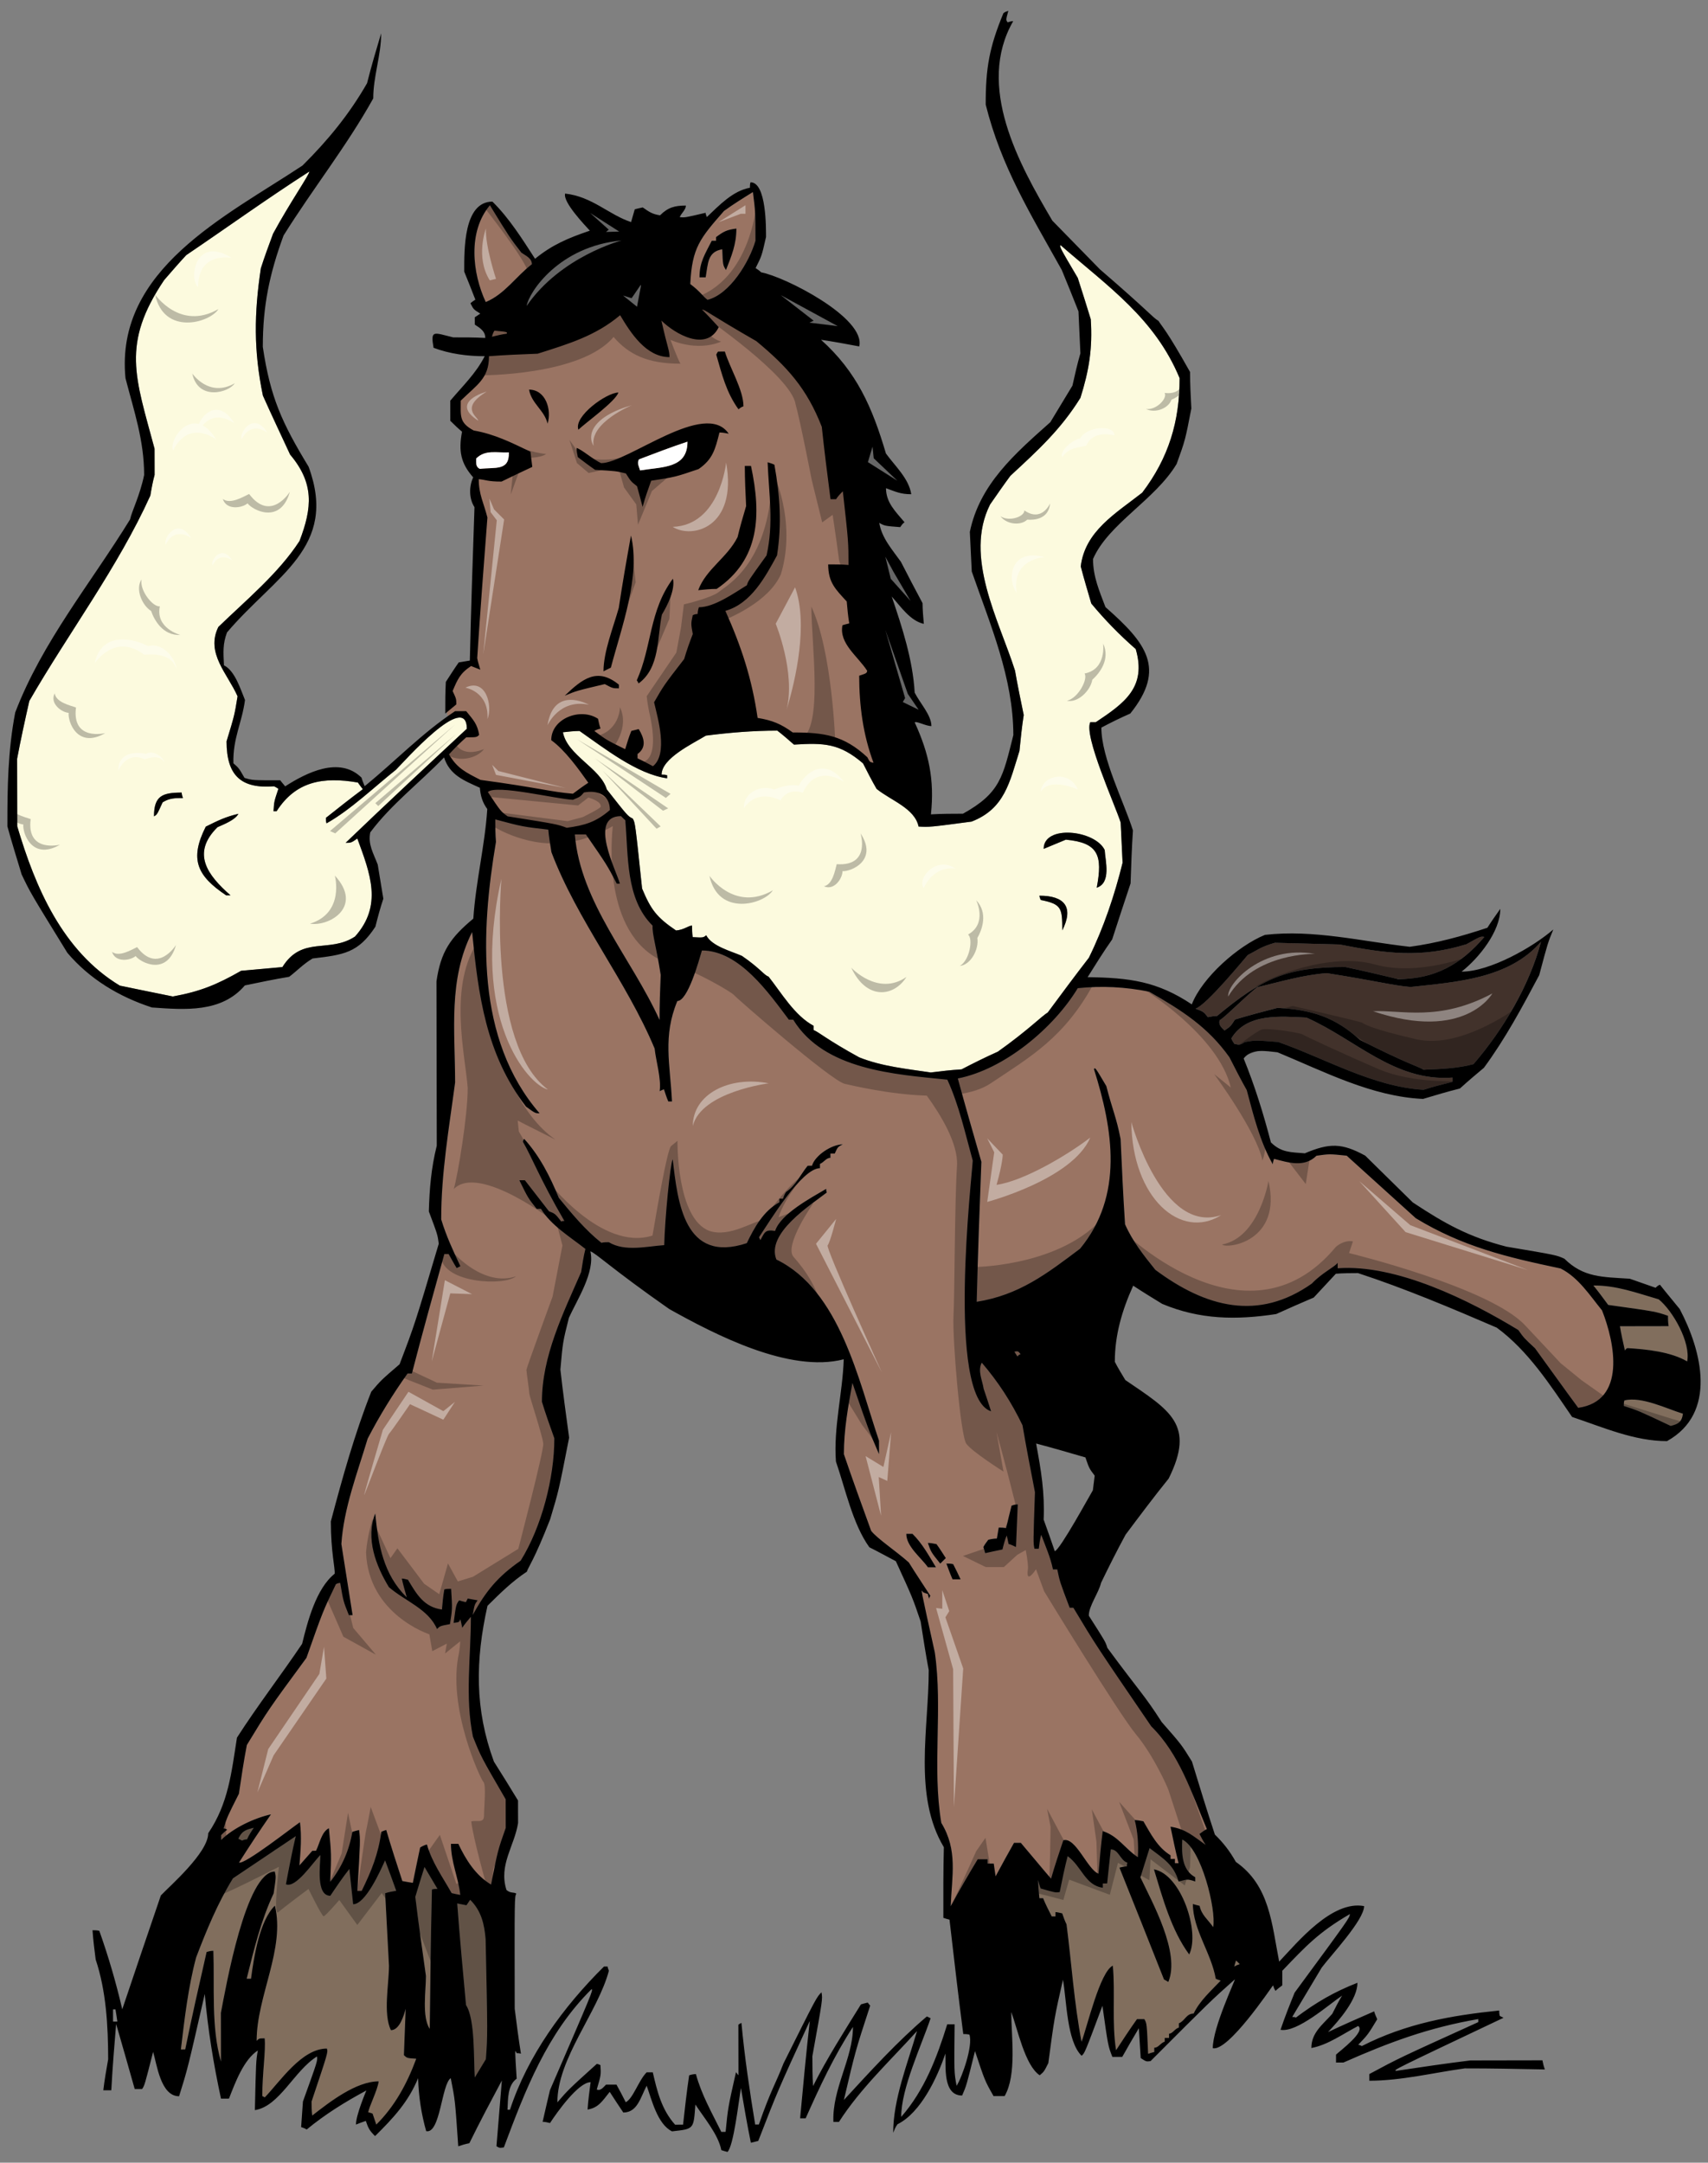 <?xml version="1.0" encoding="utf-8"?>
<!-- Generator: Adobe Illustrator 17.0.0, SVG Export Plug-In . SVG Version: 6.00 Build 0)  -->
<!DOCTYPE svg PUBLIC "-//W3C//DTD SVG 1.1//EN" "http://www.w3.org/Graphics/SVG/1.1/DTD/svg11.dtd">
<svg version="1.1" id="Layer_1" xmlns="http://www.w3.org/2000/svg" xmlns:xlink="http://www.w3.org/1999/xlink" x="0px" y="0px"
	 width="158px" height="200px" viewBox="0 0 158 200" style="enable-background:new 0 0 158 200;" xml:space="preserve">
<rect x="0" y="0" width="158" height="200" fill="#808080" stroke="none"/>
<path id="color4" style="fill:#816E5D;" d="M114.685,181.637c-0.169,0.058-0.342,0.116-0.511,0.228
	c0.055-0.227,0.112-0.394,0.168-0.564C114.459,181.413,114.573,181.526,114.685,181.637z M22.853,170.098
	c0.169-0.395,0.398-0.733,0.624-1.07c-0.626,0.169-1.083,0.227-1.424,1.017l0.342,0.168
	C22.509,170.154,22.68,170.098,22.853,170.098z M43.493,175.688c-0.114,0.17-0.228,0.337-0.341,0.506
	c-0.285-0.055-0.571-0.111-0.856-0.167c0.233,3.096,0.523,6.248,0.815,9.398c0.857,1.292,0.694,5.064,0.81,6.696
	c0.341-0.562,0.682-1.126,1.024-1.69c0.166-2.251,0.166-2.251-0.02-11.087C44.808,177.938,44.521,176.7,43.493,175.688z
	 M39.27,172.655c0.4,0.676,0.8,1.351,1.2,2.024c-0.17,0-0.342,0.001-0.513,0.058c-0.106,4.279-0.155,8.556-0.203,12.889
	c-0.744-1.123-0.349-3.546-0.352-4.895c-0.347-2.476-0.693-4.893-0.984-7.313C38.703,174.457,38.987,173.558,39.27,172.655z
	 M37.363,190.054c0.286,0.279,0.286,0.279,1.141,0.335c-0.851,2.308-1.987,4.393-3.694,6.086c-0.115-0.338-0.229-0.678-0.344-1.013
	c-0.171-0.056-0.284-0.111-0.399-0.111c0.057-0.508,0.853-2.028,0.965-2.873c-2.11,0.004-4.556,1.923-6.151,3.164
	c-0.058-0.451-0.058-0.901-0.059-1.296c1.53-4.561,1.53-4.561,1.415-4.9c-2.336,0.004-4.325,3.048-5.745,4.516
	c-0.114-0.058-0.172-0.114-0.228-0.113c-0.004-2.141,0.334-4.166,0.219-5.347c-0.513,0.001-0.513,0.001-0.741,0.227
	c-0.007-4.111,2.662-8.504,1.687-12.501c-1.422,1.411-1.929,4.674-2.21,6.758l-0.4,0.001c0.679-2.702,1.301-5.348,2.494-7.885
	c0.226-1.519,0.226-1.519,0.11-2.026c-2.678,0.005-4.54,10.759-4.99,13.069l0.008,4.503c-0.919-3.149-0.584-6.923-0.703-10.243
	c-0.228,0-0.455,0.058-0.626,0.113c-0.68,2.984-1.358,5.968-1.979,9.01l-0.4,0.001c0.337-2.815,0.673-5.746,1.409-8.501
	c0.966-2.536,1.988-5.014,3.408-7.323c1.935-1.3,3.87-2.597,5.806-3.895c-0.339,1.462-0.624,2.928-0.906,4.446
	c0.915,0.394,2.504-2.029,3.187-2.709c0.002,0.846-0.449,3.774,0.92,3.772c0.569-0.847,1.136-1.691,1.762-2.481
	c0.116,1.071,0.231,2.139,0.348,3.265c1.139-0.002,2.501-3.045,2.956-4.059c0.343,0.902,0.686,1.858,1.031,2.814
	c-0.342,0.058-0.684,0.112-1.025,0.226c0.117,2.195,0.235,4.446,0.353,6.698c0.003,1.689-0.562,4.448,0.181,5.967
	c0.799-0.001,1.194-1.354,1.364-1.973C37.472,187.183,37.417,188.588,37.363,190.054z M110.972,176.241
	c-0.226-0.058-0.457-0.11-0.625-0.169c0.004,2.364,1.717,4.558,2.119,6.92c0.114,0.057,0.285,0.11,0.458,0.168
	c-0.91,0.96-1.935,1.861-2.503,3.045c-0.685,0.001-0.798,0.676-1.367,0.904l0.001,0.392c-0.4,0.115-0.569,0.564-0.911,0.565
	l0.001,0.395l-0.399,0.001l0.001,0.337c-0.455,0.173-0.57,0.565-0.97,0.566l0.001,0.396c-0.225,0.054-0.397,0.112-0.568,0.17
	c-0.118-2.814-0.118-2.814-0.348-3.209l-0.684,0.001c-0.682,0.957-1.306,1.915-1.933,2.873c-0.404-2.587-0.066-5.233-0.299-7.82
	c-1.196,0.564-2.382,5.687-2.894,7.037c-0.689-3.599-0.923-7.258-1.388-10.857c-0.169-0.34-0.285-0.678-0.4-1.015
	c-0.229-0.054-0.457-0.113-0.628-0.113l0.001,0.395l-0.342,0.001c-0.286-0.563-0.572-1.124-0.8-1.686l-0.341,0.001
	c-0.059-0.562-0.117-1.124-0.118-1.687c0.058,0.226,0.116,0.505,0.23,0.787c1.368,0.393,1.368,0.393,1.767,0.334
	c0.227-1.125,0.453-2.253,0.735-3.322c1.313,0.957,1.601,2.698,3.254,2.921l-0.001-0.393l0.398-0.001
	c0.112-1.071,0.226-2.141,0.337-3.152c0.742-0.001,0.859,1.01,1.541,1.234c-0.056,0.114-0.055,0.226-0.055,0.34
	c-0.229,0-0.455,0.055-0.684,0.111c1.374,3.433,2.747,6.862,4.123,10.35c0.114,0.055,0.227,0.111,0.397,0.226
	c1.136-2.705-1.493-7.373-2.581-9.677c0.284-0.903,0.568-1.801,0.85-2.703c1.315,1.009,2.226,1.516,2.685,3.091
	c0.74-0.171,0.74-0.282,1.538-0.003l-0.001-0.395c-1.254-0.675-1.257-2.196-1.202-3.487c1.769,0.841,3.149,6.467,2.865,8.1
	C111.714,177.479,111.144,177.086,110.972,176.241z M106.745,172.87c0.804,2.644,1.608,5.628,3.264,7.873
	C111.033,178.662,109.255,173.318,106.745,172.87z M150.266,129.51c-0.055,0.169-0.055,0.338-0.055,0.508
	c1.37,0.447,1.37,0.447,4.336,1.848c0.682-0.17,1.026-0.34,1.135-1.128C154.203,130.29,151.862,129.113,150.266,129.51z
	 M153.442,120.16c-2.109-0.615-3.877-1.287-6.043-1.283c0.456,0.562,0.912,1.179,1.369,1.797c4.39,0.611,4.39,0.611,5.532,1.006
	c0.001,0.28,0.001,0.619,0.058,0.958l-4.503,0.008c0.116,0.729,0.286,1.46,0.461,2.25c0.057-0.114,0.113-0.171,0.227-0.228
	c1.767,0.11,3.992,0.331,5.531,1.23C156.414,124.15,154.753,121.229,153.442,120.16z"/>
<path id="color3" style="fill:#9A7463;" d="M66.637,56.694l-1.686-0.182c0.008,4.162-4.011,8.515-4.011,8.515
	c1.697,6.47-0.644,6.197-0.644,6.197c-2.528-0.272-5.813-4.058-5.813-4.058c-2.811-1.012-2.994,1.115-2.994,1.115l5.442,6.371
	c-0.185,1.388-4.116,2.412-4.116,2.412l-5.34-1.192c-2.06-0.367-2.815-3.232-2.815-3.232c-2.904-0.549-3.376-2.953-3.376-2.953
	l2.15-2.131c-0.002-1.203-0.939-1.571-0.939-1.571l-1.123,0.188c-0.289-4.161,2.519-4.999,2.519-4.999l0.631-13.503
	c-0.658-1.293-0.475-3.79-0.475-3.79c-1.219-0.923-1.131-4.345-1.131-4.345c-2.625-1.844,1.115-4.441,1.115-4.441
	c0.935-0.927,1.301-5.273,1.301-5.273l1.027-1.573l7.678-0.292l9.363-0.203c2.152-0.466,6.092,2.856,6.092,2.856
	c4.968,2.488,7.038,8.864,7.038,8.864l0.854,5.825l0.654-0.557c0.939,1.663,0.67,8.137,0.67,8.137l-1.685,0.095l1.876,2.401
	l0.004,2.312l-0.559,0.925l2.347,3.602l-0.841,0.927c1.886,6.562,1.044,8.043,1.044,8.043c-2.627-3.695-7.402-3.039-7.402-3.039
	c-1.407-1.385-3.561-1.473-3.561-1.473C69.173,61.59,66.637,56.694,66.637,56.694z M99.296,148.683
	c2.057,3.43,2.057,3.43,7.201,10.962c2.626,2.585,3.715,6.129,5.146,9.503c-0.228,0.113-0.455,0.282-0.683,0.451
	c0.172,0.338,0.342,0.674,0.573,1.013c-1.198-0.842-1.828-1.46-3.254-1.684c0.229,1.128,0.461,2.252,0.748,3.377l-0.342,0.001
	l-0.001-0.396l-0.401,0.001l-0.001-0.338c-1.196-0.728-1.824-1.966-2.512-3.146c-0.286-0.055-0.571-0.11-0.799-0.109
	c0.286,1.124,0.348,2.248,0.29,3.433c-1.198-0.786-1.826-1.967-3.253-2.415c-0.167,1.295-0.279,2.588-0.392,3.94
	c-1.026-0.394-2.112-3.429-3.254-3.09c-0.397,1.182-0.793,2.363-1.134,3.55c-0.97-1.124-1.883-2.249-2.798-3.317l-0.626,0.001
	c-0.568,1.012-1.136,2.03-1.706,3.098c-0.058-0.395-0.115-0.79-0.172-1.182l-0.569,0.001l-0.001-0.396l-0.913,0.002
	c-0.853,1.411-1.703,2.876-2.498,4.34c0.108-2.813,0.674-5.181-0.869-7.71c-0.867-5.178,0.152-10.527-0.6-15.759
	c-1.32-5.964-1.32-5.964-1.092-5.57c0.115,0.056,0.285,0.11,0.456,0.167c0,0.115,0.058,0.282,0.116,0.451
	c0-0.113,0.057-0.226,0.11-0.283c-0.685-1.067-1.372-2.079-1.999-3.092c-1.2-1.067-2.91-2.188-3.481-2.919
	c-0.86-2.364-1.718-4.727-2.522-7.088c-0.004-2.252,0.391-4.392,0.789-6.588c1.49,4.332,1.49,4.332,2.461,6.582l-0.002-1.24
	c-1.891-5.568-3.615-13.896-9.492-16.756c-0.971-2.416,3.128-5.015,4.663-6.197c-0.056-0.112-0.056-0.229-0.056-0.339
	c-1.423,0.847-4.213,2.314-4.724,3.891c-0.969-0.164-0.969,0.173-1.366,0.85c-0.059-0.113-0.116-0.227-0.116-0.282
	c0.91-1.353,3.923-6.367,5.63-6.37l-0.001-0.395c0.399-0.171,0.57-0.563,0.969-0.564l-0.001-0.394l0.4-0.001
	c0.284-0.621,0.284-0.621,0.741-0.847c-1.029,0.002-2.565,1.017-2.847,1.974l-0.399,0.001c-0.684,0.846-1.08,1.803-1.992,2.424
	c-0.114,0.169-0.228,0.394-0.284,0.622l-0.34,0.001l0.001,0.335c-1.481,0.792-2.334,2.367-3.016,3.777
	c-5.809,1.925-6.391-3.815-6.853-7.754c-0.227,0.396-0.731,5.517-0.784,7.937c-1.65,0.116-3.646,0.627-5.129-0.271
	c-0.229,0-0.456,0.001-0.683,0.057c-1.484-1.178-2.741-2.695-3.94-4.155c-0.802-1.972-1.774-3.884-3.203-5.457
	c-0.057,0.055-0.113,0.17-0.113,0.28c0.8,1.351,1.545,3.376,3.83,7.311c-0.114,0-0.226,0-0.283,0.058
	c-0.57-0.73-0.57-0.73-1.143-0.955c-0.741-0.957-1.485-1.913-2.226-2.867l-0.512,0.001c0.801,1.634,0.801,1.634,1.601,2.642
	l0.399-0.001c0.915,1.519,2.682,2.586,4.111,3.708c-0.17,0.677-0.283,1.407-0.395,2.143c-1.647,3.772-3.634,7.77-3.627,11.994
	c0.343,1.124,0.744,2.249,1.147,3.374c0.007,3.657-1.183,8.222-3.115,11.319c-2.106,1.467-3.186,2.766-4.435,5.018
	c0.168-0.957,0.168-0.957,0.451-1.352c-0.341-0.055-0.625-0.113-0.91-0.167l-0.17,0.337c-0.23-0.055-0.458-0.11-0.629-0.167
	c-0.283,0.395-0.283,0.395-0.508,2.083c0.511-0.057,0.511-0.057,0.624-0.337c0.058,0.225,0.118,0.507,0.172,0.787
	c0.229-0.339,0.513-0.676,0.799-1.014c0.007,3.658-0.558,7.43,0.192,11.087c0.743,1.856,0.743,1.856,3.029,5.793l0.005,2.643
	c-0.736,2.086-0.736,2.086-1.357,5.239c-1.427-0.842-2.341-2.305-3.029-3.766l-0.683,0.001c0.003,1.689,0.688,3.094,0.863,4.726
	c-0.284-0.055-0.569-0.11-0.798-0.168c-0.857-1.517-1.829-2.865-2.287-4.498c-0.228,0.056-0.457,0.171-0.627,0.284
	c-0.227,1.07-0.454,2.138-0.678,3.266c-0.342-0.055-0.684-0.111-0.97-0.168c-0.515-1.576-1.031-3.149-1.49-4.725
	c-0.169,0.057-0.341,0.113-0.454,0.171c-0.281,2.08-0.907,3.602-1.815,5.463l-0.4,0.001c0.277-4.672,0.277-4.672,0.16-5.63
	c-0.228,0.057-0.454,0.113-0.625,0.171c-0.282,1.688-0.963,3.264-2.045,4.619c0.109-2.536,0.109-2.536-0.124-4.956
	c-0.682,0.342-0.852,1.41-1.192,2.087l-0.342,0.001c-0.399,0.45-0.796,0.9-1.194,1.354c0.111-1.352,0.222-2.648,0.05-3.997
	c-0.683,0.453-5.122,3.948-5.636,3.727c0.968-1.524,1.933-2.988,2.955-4.455c-1.537,0.342-3.474,1.247-4.612,2.374l-0.001-0.45
	c0.171-0.17,0.34-0.339,0.569-0.509c-0.114-0.057-0.229-0.113-0.343-0.113c0.341-1.07,0.341-1.07,1.42-3.207
	c0.226-1.521,0.451-3.042,0.735-4.506c1.988-3.268,1.988-3.268,5.512-8.06c1.532-4.338,1.532-4.338,2.725-6.813
	c0.114-0.059,0.227-0.114,0.4-0.115c0.286,1.688,0.286,1.688,0.803,2.982l0.342-0.001c-0.346-2.194-0.692-4.39-1.038-6.583
	c0.221-3.322,1.468-6.531,2.433-9.744c1.078-2.084,2.327-4.113,3.692-6.027l0.4-0.001c0.963-3.72,1.981-7.378,3-11.039l0.399-0.001
	c0.229,0.392,0.458,0.841,0.743,1.293c0.114-0.057,0.228-0.114,0.342-0.168c-0.685-1.464-1.315-2.812-1.773-4.332
	c-0.008-4.277,0.725-8.444,1.287-12.668c-0.009-4.84-0.644-9.509,1.572-13.904c0.578,5.851,1.273,11.308,4.987,16.144
	c0.855,0.618,0.855,0.618,1.254,0.617c-5.939-6.857-5.445-16.764-4.036-25.097c-0.058-0.732-0.059-1.407-0.061-2.081
	c2.509,0.67,2.509,0.67,4.902,0.947c0.058,0.676,0.175,1.35,0.29,2.08c2.405,6.358,6.916,11.867,9.548,18.165
	c0.116,1.125,0.634,2.813,0.465,3.939c0.114-0.056,0.228-0.113,0.397-0.171c0.114,0.338,0.23,0.732,0.402,1.124l0.342-0.001
	c-0.176-3.487-0.864-6.018,0.495-9.287c0.971-0.002,1.99-3.718,2.273-4.674c3.474-0.006,6.219,3.985,8.047,6.402l0.4-0.001
	c2.857,4.665,9.411,5.048,14.256,5.546c1.088,2.362,1.662,5.006,2.35,7.482c-0.053,1.294-2.467,21.843,1.696,23.186
	c-0.229-0.731-0.457-1.406-0.687-2.083c-0.116-0.787-0.574-1.63-0.176-2.418c1.54,1.797,2.741,3.651,3.77,5.79
	c0.347,2.026,0.747,4.108,1.152,6.189c-0.161,4.674-0.161,4.674-0.046,5.234l0.399-0.001c0.056-0.45,0.111-0.899,0.226-1.296
	c0.401,1.07,0.857,2.083,1.087,3.207l0.4-0.001c0.23,1.126,0.23,1.126,1.147,3.545L99.296,148.683L99.296,148.683z M41.731,146.929
	c-0.228,0-0.457,0.001-0.628,0.058c-0.111,0.621-0.167,1.238-0.223,1.857c-1.653-0.223-2.339-1.403-3.14-2.754
	c-0.228-0.056-0.4-0.108-0.57-0.108c0.115,0.562,0.287,1.125,0.46,1.742c-2.168-2.136-2.63-4.836-2.921-7.763
	c-0.907,2.31,0.066,4.843,1.266,6.811c1.484,1.29,3.652,2.017,4.452,3.874c0.285-0.282,0.285-0.282,1.196-0.453
	C41.848,148.787,41.848,148.787,41.731,146.929z M86.579,144.936c-0.686-1.127-1.258-2.194-2.171-3.092l-0.571,0.001
	c0.002,1.181,1.372,2.191,2,3.092L86.579,144.936z M87.491,144.089c-0.286-0.45-0.573-0.899-0.86-1.293
	c-0.283-0.055-0.571-0.11-0.798-0.109c0.287,0.842,0.287,0.842,1.143,1.91C87.149,144.426,87.32,144.258,87.491,144.089z
	 M88.859,146.055c-0.226-0.504-0.455-0.954-0.685-1.406c-0.228-0.056-0.457-0.055-0.627-0.055c0.171,0.449,0.345,0.958,0.573,1.463
	L88.859,146.055z M94.147,139.124c-0.225,0-0.398,0.057-0.569,0.112c-0.17,0.677-0.339,1.353-0.511,2.086
	c-0.228-0.058-0.454-0.057-0.681-0.057c-0.058,0.34-0.114,0.675-0.171,1.015c-0.285,0.001-0.57,0.057-0.796,0.113
	c-0.171,0.227-0.342,0.449-0.454,0.675c0.057,0.169,0.113,0.337,0.169,0.562c0.514-0.114,1.027-0.228,1.597-0.342
	c0.11-0.45,0.225-0.899,0.396-1.293c0.057,0.224,0.114,0.505,0.17,0.787c0.231,0.056,0.458,0.169,0.686,0.279
	C94.039,141.712,94.094,140.417,94.147,139.124z M144.376,117.307c-5.017-1.061-9.066-2.011-13.401-4.649
	c-2.171-1.966-4.283-3.876-6.395-5.785c-1.594-0.166-1.594-0.166-2.793,0.005c-1.136,1.125-2.62,0.624-3.93,0.288
	c-0.057,0.167-0.113,0.339-0.113,0.506c-1.201-2.136-1.775-4.499-2.408-6.862c-0.571-1.012-1.085-2.024-1.6-3.037
	c-2-2.81-4.394-4.326-7.417-6.064c-2.225-0.447-4.39-0.556-6.616-0.326c-2.215,3.662-6.768,7.497-11.096,8.35
	c0.687,2.532,1.435,5.118,2.18,7.706c-0.164,4.278-0.327,8.614-0.434,12.947c3.934-0.626,6.494-2.6,9.567-4.913
	c4.038-4.905,3.058-10.982,1.281-16.608c0.114-0.168,0.114-0.168,1.145,1.574c0.573,2.251,0.914,2.813,1.319,4.894
	c0.117,2.589,0.237,5.233,0.412,7.881c0.688,1.573,1.715,2.867,2.801,4.215c4.679,3.483,9.526,4.768,14.479,1.271
	c0.968-1.017,2.107-1.524,2.389-1.919l0.001,0.505c5.416-0.402,12.201,2.961,16.71,5.712c0.514,0.729,0.514,0.729,1.543,1.685
	c1.314,1.802,2.626,3.654,3.997,5.508c4.446-0.627,3.41-5.972,2.209-9.008C147.059,119.778,146.028,118.149,144.376,117.307z
	 M54.199,77.167l-1.027,0.002c0.526,6.304,5.266,11.474,7.84,17.155c-0.003-1.408,0.052-2.814,0.106-4.165
	c-0.404-2.645-0.805-3.77-0.749-4.557c-2.512-2.472-2.234-6.47-2.526-9.735c-0.171-0.168-0.286-0.28-0.399-0.394
	c-3.077,0.006-0.389,5.123-0.103,6.248l-0.284,0.001C56.142,79.979,56.142,79.979,54.199,77.167z M48.233,23.368
	c-1.085-1.405-1.085-1.405-2.915-4.384c-2.046,2.424-1.641,6.251-0.384,8.95c1.766-0.735,2.788-2.368,4.266-3.496
	C49.2,23.874,48.632,23.649,48.233,23.368z M69.885,22.26c-0.566,1.973-2.383,4.959-4.435,5.468
	c-0.456-0.334-0.627-0.729-1.597-1.46c0.164-3.377,0.903-4.223,3.122-6.761c0.854-0.62,1.764-1.184,2.674-1.748
	C69.881,19.615,69.881,19.615,69.885,22.26z M68.117,21.139c-0.911,0.115-1.196,0.284-1.879,0.79l0.001,0.339l-0.4,0.001
	c-0.624,1.24-1.136,1.974-1.133,3.381l0.57-0.001c0.225-1.295,0.165-2.366,1.535-2.593c0.058,1.461,0.058,1.461,0.344,1.914
	C67.667,23.673,68.12,22.602,68.117,21.139z M94.408,125.222c-0.23-0.282-0.23-0.282-0.57-0.225c0.058,0.111,0.17,0.28,0.283,0.45
	C94.18,125.333,94.296,125.277,94.408,125.222z"/>
<path id="color2" style="fill:#42322B;" d="M134.371,99.651l0.001,0.394c-0.912,0.227-1.824,0.454-2.678,0.736
	c-4.674-0.272-9.124-2.91-13.458-4.422c-2.11-0.166-2.11-0.166-3.077,0.006c-0.454,0.282-0.454,0.282-0.97,0.171
	c-0.114-0.169-0.228-0.338-0.284-0.507c1.418-2.366,4.556-2.033,6.949-1.925C125.415,96.12,129.013,100.054,134.371,99.651z
	 M122.728,89.991c-2.224,0.172-4.273,0.795-6.438,1.305c-1.082,0.846-3.074,2.878-3.472,3.046c-0.114,0.448,0.173,0.674,0.456,0.955
	c0.57-0.396,0.57-0.396,0.968-1.016c1.31-0.397,2.62-0.737,3.931-1.078c3.134,0.166,5.302,0.836,7.64,2.97
	c4.452,2.245,5.305,2.413,5.876,2.747c1.597-0.058,3.135-0.117,4.615-0.512c2.731-3.158,5.173-7.271,6.247-11.325
	c-2.956,3.44-7.857,3.729-12.073,4.187C128.657,91.106,127.344,90.713,122.728,89.991z M111.734,94.062
	c0.285-0.056,0.57-0.113,0.855-0.113c4.21-3.497,6.433-4.516,11.847-4.526c1.597,0.336,3.25,0.726,4.903,1.119
	c3.418-0.006,5.81-1.363,7.971-3.9c-0.342-0.056-0.342-0.056-1.653,0.677c-4.214,1.302-7.463,0.859-11.741,0.021
	c-1.994-0.051-3.987-0.104-5.983-0.157c-1.367,0.397-1.594,0.677-2.504,1.129c-0.4,0.451-3.81,4.622-4.834,4.962
	C111.333,93.557,111.333,93.557,111.734,94.062z"/>
<path id="color1" style="fill:#FCFADE;" d="M56.13,73c1.943,2.472,1.943,2.472,2.4,2.698c0.227,0.392,0.227,0.392,0.866,6.47
	c0.801,1.913,1.316,2.644,3.141,3.879c0.742-0.057,1.141-0.452,1.481-0.452c0.001,0.336,0.001,0.674,0.059,1.067
	c0.968,0.056,0.968,0.056,1.253-0.171c0.515,1.013,2.282,1.46,3.308,1.909c1.714,1.179,2.056,1.797,2.455,1.91
	c1.201,1.518,2.4,3.598,4.169,4.551l0.001,0.395c0.457,0.168,1.256,0.899,4.222,2.526c2.11,0.84,4.391,1.062,6.612,1.396
	c0.914-0.114,1.882-0.228,2.851-0.287c1.083-0.564,2.221-1.13,3.36-1.638c2.788-1.976,4.096-3.328,4.607-3.611
	c1.251-1.691,2.504-3.381,3.812-5.072c1.363-2.762,2.383-5.802,3.118-8.787c-0.06-1.239-0.118-2.475-0.176-3.715
	c-0.517-1.632-3.436-8.043-2.811-9.283l0.513-0.001c2.617-1.75,4.724-3.215,3.691-6.76c-1.483-1.292-2.856-2.697-4.112-4.214
	c-0.343-1.182-0.687-2.306-0.974-3.432c0.394-3.265,3.241-4.901,5.688-6.821c2.443-3.213,3.463-6.592,3.456-10.588
	c-2.289-5.511-6.569-8.432-11.022-12.306c-0.057,0.224-0.057,0.224,1.601,3.036c0.402,1.237,0.803,2.53,1.203,3.825
	c0.176,2.702-0.161,4.729-0.955,7.262c-1.819,2.931-3.924,4.848-6.484,7.217c-0.624,0.845-1.248,1.747-1.875,2.649
	c-2.443,4.846,0.818,10.692,2.306,15.361c0.233,1.351,0.518,2.701,0.806,4.108c-0.169,1.068-0.281,2.194-0.394,3.319
	c-0.905,2.874-1.36,5.351-4.432,6.538c-3.876,0.515-3.876,0.515-4.902,0.459c-0.346-1.688-2.568-2.415-3.882-3.483
	c-0.457-0.787-0.856-1.575-1.256-2.361c-2.171-1.854-3.595-1.908-6.388-1.734c-0.513-0.45-1.027-0.901-1.54-1.294
	c-2.281,0.004-4.389,0.18-6.61,0.464c-1.196,0.734-4.099,2.089-4.096,3.609c0.169,0,0.343-0.001,0.511,0.055l0.001,0.281
	c-2.792-0.387-5.759-2.747-8.101-4.376c-0.511,0.001-1.025,0.062-1.538,0.119C52.477,69.854,55.557,71.031,56.13,73z
	 M102.191,78.601c0.056,1.014,0.629,3.038-0.736,3.491c0.565-2.984,0.163-4.165-2.858-4.441c-0.683,0.283-1.368,0.565-2.05,0.85
	C96.542,76.248,101.274,76.746,102.191,78.601z M98.269,86.038c-0.004-2.082-0.061-2.418-1.999-2.811
	c-0.057-0.167-0.115-0.281-0.115-0.394C98.491,82.829,99.35,83.897,98.269,86.038z M36.636,71.178
	c-1.993,1.579-4.21,3.723-6.432,4.964c-0.058-0.168-0.058-0.336-0.059-0.505c1.14-0.904,2.278-1.806,3.416-2.652
	c-0.172-0.225-0.343-0.45-0.458-0.618c-3.25-0.558-5.755-0.102-7.518,2.658L25.3,75.026c0.056-0.9,0.056-0.9,0.453-2.083
	c-0.172-0.113-0.285-0.168-0.4-0.225c-3.021,0.231-4.391-0.949-4.397-4.157c0.736-2.422,0.736-2.422,1.018-4.166
	c-0.915-2.083-2.97-3.992-1.777-6.413c2.56-2.481,5.573-4.964,7.509-7.951c1.189-3.099,1.357-5.349-0.871-7.991
	c-0.859-1.857-1.716-3.657-2.517-5.455c-0.863-4.163-0.812-7.598-0.192-11.764c0.34-1.07,0.736-2.141,1.134-3.21
	c1.592-2.93,3.409-5.522,3.351-5.746c-3.87,2.483-7.627,5.191-11.384,7.731c-0.682,0.734-1.365,1.524-2.047,2.311
	c-3.979,5.917-2.663,8.954-0.884,15.592l0.004,2.421c-0.17,0.621-0.283,1.238-0.395,1.915C10.9,52.481,6.35,58.51,2.713,64.823
	c-0.395,1.744-0.791,3.547-1.13,5.349l0.011,6.248c1.664,5.625,4.182,11.533,9.487,14.73c1.597,0.335,3.25,0.669,4.904,1.004
	c2.506-0.454,4.044-1.076,6.32-2.376c1.255-0.115,2.508-0.23,3.817-0.343c1.821-2.93,4.33-1.248,6.72-2.826
	c2.563-2.876,1.414-5.801,0.212-9.063c-0.568,0.396-0.568,0.396-1.081,0.397c3.699-3.553,7.453-7.049,11.208-10.545
	C43.176,63.848,37.318,70.5,36.636,71.178z M15.042,74.199c-0.51,1.128-0.51,1.128-0.797,1.296c-0.003-1.914,0.795-2.197,2.561-2.2
	c0,0.169,0.057,0.338,0.115,0.507C16.181,73.804,15.667,73.804,15.042,74.199z M20.118,76.498c-2.448,2.424-0.904,4.449,1.209,6.303
	l-0.4,0.001c-2.683-1.796-3.425-3.314-1.891-6.357c1.138-0.565,1.821-0.904,3.017-1.186C21.767,75.821,20.743,76.216,20.118,76.498z
	"/>
<path id="outline" d="M153.553,118.808c-0.168,0.058-0.285,0.17-0.399,0.282c-0.797-0.28-1.594-0.56-2.394-0.838
	c-2.563-0.166-4.276-0.106-6.045-1.849c-0.74-0.337-0.74-0.337-5.358-1.115c-3.48-0.893-5.702-2.128-8.669-4.093
	c-1.486-1.462-2.97-2.923-4.399-4.325c-2.166-1.181-3.306-1.179-5.585-0.215c-1.312-0.112-2.165-0.053-3.138-1.01
	c-0.688-2.643-1.49-5.231-2.521-7.761c0.74-0.959,2.051-0.681,3.135-0.57c4.334,1.794,8.727,4.096,13.458,4.311
	c1.138-0.341,2.276-0.68,3.414-0.964c0.742-0.677,1.48-1.296,2.22-1.917c1.991-2.706,3.526-5.581,5.115-8.565
	c0.793-2.983,0.793-2.983,1.303-4.224c-1.879,1.637-5.861,3.895-8.486,3.9c1.594-1.241,3.585-3.721,3.581-5.804
	c-0.4,0.564-0.797,1.125-1.195,1.747c-2.392,0.793-4.669,1.417-7.178,1.759c-4.446-0.499-8.891-1.616-13.394-1.102
	c-2.506,1.018-5.806,3.951-6.77,6.427c-3.196-2.133-5.76-2.464-9.636-2.516c0.74-1.182,1.477-2.365,2.271-3.492
	c0.569-1.747,1.134-3.493,1.702-5.182c0.056-1.632,0.108-3.264,0.219-4.898c-0.861-2.7-2.917-6.693-2.922-9.506
	c0.852-0.452,1.765-0.906,2.675-1.3c3.354-4.171,1.471-6.531-2.296-9.846c-0.574-1.519-1.147-2.812-1.15-4.446
	c1.419-3.266,5.748-5.468,7.736-8.793c0.793-2.198,0.793-2.198,1.359-5.125c-0.06-1.125-0.117-2.253-0.119-3.377
	c-2.174-3.878-2.572-4.162-2.916-4.722c-0.628-0.393-0.798-0.788-5.424-4.774c-1.483-1.517-2.968-3.035-4.396-4.495
	c-3.088-5.228-7.089-12.428-3.623-18.456c-0.171,0-0.343,0.057-0.514,0.114C93.046,1.844,93.046,1.844,93.276,1
	c-0.172,0.057-0.343,0.114-0.458,0.227c-1.303,3.155-1.641,5.068-1.634,8.446c1.432,5.738,4.12,10.068,7.037,15.297
	c0.515,1.237,1.031,2.532,1.544,3.824c0.06,1.295,0.119,2.588,0.178,3.883c-0.283,0.959-0.508,1.972-0.735,2.984
	c-0.682,1.127-1.364,2.254-2.045,3.381c-3.3,2.932-6.544,5.753-7.447,10.145c0.06,1.183,0.119,2.42,0.177,3.658
	c1.721,4.95,3.839,9.843,3.848,15.134c-0.964,3.829-1.189,5.349-4.661,7.27c-1.026,0.002-1.996,0.004-2.963,0.061
	c0.336-3.209-0.183-5.63-1.498-8.498c0.113-0.169,1.026,0.336,1.542,0.335c-0.002-1.012-1.032-2.081-1.547-3.092
	c-0.176-3.04-1.152-6.021-2.123-8.889c0.857,0.956,1.715,2.248,2.967,2.527c-0.056-0.675-0.115-1.294-0.116-1.913
	c-0.688-1.292-1.373-2.588-2.002-3.825c-0.799-1.123-1.771-2.192-2.002-3.598c0.512,0.281,0.512,0.281,1.937,0.39
	c0.114-0.168,0.228-0.338,0.399-0.451c-0.799-0.958-1.713-1.799-1.715-3.15c0.912,0.336,1.37,0.56,2.339,0.558
	c-0.232-1.463-1.487-2.587-2.344-3.766c-1.263-4.276-2.694-7.539-6.003-10.517c1.14,0.167,2.336,0.391,3.534,0.615
	c0.622-2.647-6.908-6.46-9.074-6.851c-0.17-0.169-0.343-0.281-0.514-0.394c0.569-1.126,0.569-1.126,0.964-2.873
	c-0.001-0.787,0.049-5.065-1.432-5.062c-0.058,0.168-0.057,0.338-0.057,0.507c-1.594,0.285-2.847,1.639-3.986,2.709
	c-0.057-0.168-0.113-0.28-0.113-0.394c-1.938,0.455-1.938,0.455-2.395,0.399c0.171-0.395,0.57-0.675,0.569-1.068
	c-1.026,0.002-1.651,0.169-2.391,0.903c-0.742-0.111-1.027-0.337-1.597-0.73c-0.285,0.057-0.512,0.114-0.74,0.173
	c-0.113,0.394-0.229,0.788-0.34,1.182c-2.053-0.674-3.596-2.359-6.102-2.636c-0.227,0.79,1.828,2.923,2.287,3.43
	c-1.994,0.678-3.475,1.299-5.069,2.599c-1.2-1.856-2.4-3.767-3.942-5.285c-2.677,0.005-2.613,4.451-2.609,6.477
	c0.343,0.844,0.686,1.687,1.03,2.588c-0.171,0.113-0.342,0.224-0.455,0.338c0.285,0.563,0.285,0.563,0.913,0.954l-0.513,0.34
	l0.001,0.674c0.514,0.336,0.971,0.62,0.972,1.236c-1.027-0.055-1.995-0.053-2.965-0.052c-1.824-0.446-2.112-0.728-1.821,0.962
	c1.482,0.56,3.136,0.782,4.731,0.779c-0.796,1.578-2.046,2.762-3.184,4.114l0.003,1.859c0.343,0.337,0.685,0.673,1.085,1.009
	c-0.341,1.803-0.109,2.928,1.032,4.222c-0.396,0.844-0.394,1.968,0.12,2.756c-0.163,4.731-0.324,9.457-0.43,14.186
	c-0.343,0.057-0.684,0.114-1.028,0.171c-0.397,0.563-0.794,1.186-1.193,1.803c-0.055,0.957-0.053,1.915-0.052,2.927
	c0.341-0.282,0.683-0.564,1.023-0.847c-0.001-0.505-0.001-0.505-0.342-1.238c0.453-1.068,0.682-1.634,1.706-2.31
	c0.284,0.111,0.57,0.224,0.855,0.337c-0.114-0.394-0.23-0.732-0.287-1.068c0.277-4.334,0.611-8.67,0.944-13.004
	c-0.343-1.351-0.8-2.137-0.803-3.545c0.683,0.056,0.797,0.224,2.108,0.222c0.911-0.452,1.88-0.906,2.847-1.357
	c-0.058-0.506-0.115-0.955-0.173-1.406c-1.769-0.842-3.307-1.626-5.246-1.961c-1.37-0.73-1.199-1.348-1.201-2.757
	c1.479-1.465,2.617-2.03,2.613-4.113c1.483-0.115,2.964-0.174,4.502-0.232c2.848-0.906,5.354-1.643,7.63-3.56
	c0.973,1.631,2.401,3.879,4.566,3.875c-0.001-0.674-0.173-0.787-0.746-3.375c1.255,1.237,4.164,2.921,5.301,0.608
	c-0.515-0.56-1.03-1.122-1.543-1.627c0.285-0.001,0.627,0.392,5.02,2.916c2.854,2.36,4.681,4.383,6.057,7.925
	c0.232,2.196,0.519,4.448,0.809,6.696l0.513-0.001c0.17-0.281,0.397-0.505,0.626-0.73c0.52,4.669,0.52,4.669,0.524,6.81
	c-0.624-0.055-1.253-0.054-1.88-0.053c0.003,1.686,0.688,2.306,1.715,3.43c0.06,0.675,0.117,1.35,0.234,2.026
	c-0.23,0.056-0.457,0.114-0.629,0.17c-0.337,1.691,1.43,2.869,2.29,4.218c-0.058,0.225-0.058,0.225-0.743,0.451
	c0.005,2.758,0.355,5.458,1.326,8.047c-0.341-0.056-0.341-0.056-0.569-0.504c-2.172-2.023-3.994-2.299-6.901-2.294
	c-1.084-0.786-1.884-1.124-3.252-1.347c-0.52-3.599-1.493-6.582-2.982-9.899c2.395-0.681,3.701-3.16,4.779-5.131
	c0.449-2.928,0.276-5.462-0.243-8.386c-0.231-0.113-0.458-0.169-0.628-0.226c0.118,2.983,0.579,5.628-0.099,8.614
	c-1.704,2.365-1.704,2.365-1.818,2.758c-1.195,0.735-3.016,2.034-4.442,2.037c-0.057,0.169-0.113,0.395-0.113,0.621
	c-0.171,0-0.342,0.057-0.455,0.113c-0.169,0.788-0.169,0.788,0.003,1.743c-0.283,0.733-0.568,1.522-0.795,2.311
	c-1.876,2.424-1.876,2.424-2.784,4.001c0.345,1.461,1.318,4.78-0.104,5.91c-0.512-0.282-0.969-0.507-1.426-0.73l-0.001-0.396
	c0.854-0.62,0.624-1.463,0.11-2.306c-0.229,0.056-0.457,0.114-0.684,0.168c-0.228,0.565-0.398,1.129-0.568,1.691
	c-1.711-0.841-1.711-0.841-2.852-1.685c0.169-0.11,0.34-0.167,0.569-0.224c-0.114-0.337-0.173-0.621-0.23-0.903
	c-1.597-1.065-4.33-0.048-4.327,1.98c1.256,0.898,2.512,2.641,3.428,3.934c-0.514,0.339-0.97,0.676-1.424,1.015
	c-2.053-0.165-3.194-0.556-8.552-1.278c-1.312-0.673-2.169-1.065-2.911-2.36c0.511-0.563,1.025-1.07,1.593-1.577
	c0.969-0.002,0.969-0.002,1.197-0.228c-0.173-1.012-0.517-1.35-1.201-2.193l-1.026,0.002c-3.073,2.034-5.519,4.624-8.365,6.939
	c-0.114-0.282-0.229-0.562-0.287-0.789c-2.055-2.022-5.129-0.44-7.066,0.802c-0.171-0.225-0.343-0.394-0.457-0.562
	c-2.565,0.005-2.565,0.005-3.305-0.22c-0.515-0.9-0.515-0.9-1.027-1.35c-0.062-2.307,0.79-3.716,1.073-5.854
	c-0.403-0.955-0.919-2.7-1.946-3.205c-0.059-1.238-0.117-1.969,0.28-3.04c4.493-5.298,10.301-7.842,7.552-15.323
	c-2.458-4.049-3.544-6.409-4.237-11.082c-0.007-3.769,0.614-6.754,1.918-10.302c2.672-4.283,5.856-8.285,8.297-12.68
	c-0.004-2.024,0.735-3.997,0.732-6.025c-0.454,1.52-0.909,3.042-1.304,4.619c-1.645,2.874-3.638,5.298-5.969,7.611
	c-7.059,4.683-17.365,9.598-16.378,19.671c0.803,3.094,1.72,5.739,1.726,8.947c-0.396,1.915-1.133,3.324-1.303,4.112
	C8.394,53.948,3.902,59.361,1.406,65.895c-0.676,3.546-0.728,6.923-0.722,10.526c0.402,1.463,0.86,2.926,1.318,4.444
	c0.804,1.688,0.804,1.688,4.231,7.252c2.056,2.416,4.739,4.044,7.817,5.051c3.079,0.218,6.442,0.495,8.602-2.041
	c1.368-0.285,2.735-0.567,4.101-0.797c0.741-0.564,1.31-1.184,2.163-1.692c2.905-0.343,4.217-0.514,5.809-2.937
	c0.227-0.902,0.452-1.747,0.736-2.591c-0.172-1.07-0.346-2.138-0.519-3.152c-0.402-1.069-0.917-1.855-0.691-2.981
	c1.934-2.594,4.608-4.624,6.828-6.935c0.515,1.631,1.828,2.136,3.311,2.808c0.058,0.73,0.231,1.35,0.686,1.968
	c-0.22,3.379-1.069,6.755-1.291,10.134c-2.106,1.747-3.015,3.044-3.409,5.803l0.027,15.196c-0.51,2.03-0.679,3.998-0.732,6.081
	c0.804,2.137,0.804,2.137,0.918,2.98c-2.21,7.434-2.21,7.434-3.627,11.153c-1.707,1.466-1.707,1.466-2.618,2.537
	c-1.532,3.883-2.665,7.939-3.739,11.995c0.005,2.871,0.408,4.335,0.352,4.839c-1.708,1.356-2.5,4.397-3.009,6.48
	c-1.935,2.873-4.152,5.75-6.028,8.677c-0.506,3.209-0.786,6.081-2.66,8.843c0.003,1.801-3.584,4.903-4.38,5.749
	c-1.19,3.491-2.382,6.984-3.571,10.532c-0.574-2.476-1.264-4.839-2.122-7.259c-0.228-0.056-0.456-0.055-0.628-0.055
	c0.059,0.899,0.175,1.802,0.29,2.701c0.974,2.924,1.151,6.132,1.157,9.23c-0.169,0.956-0.338,1.913-0.45,2.871l0.74-0.001
	c0.11-2.083,0.278-4.108,0.446-6.136c0.573,1.97,1.147,3.993,1.72,6.02l0.684-0.001c0.228-0.338,0.228-0.338,1.018-3.437
	c0.344,1.126,0.691,4.109,2.402,4.106c0.793-2.535,0.793-2.535,2.375-9.462c0.292,3.32,0.81,6.472,1.501,9.68l0.74-0.001
	c0.569-1.464,1.361-3.606,2.669-4.451c-0.169,0.955-0.169,0.955-0.274,5.516c2.28-0.342,3.642-3.664,5.748-4.961
	c0.058,0.392,0.058,0.392-1.302,4.166c-0.056,0.787-0.112,1.577-0.167,2.365c0.172,0.056,0.342,0.112,0.514,0.224
	c1.707-1.408,3.527-2.538,5.521-3.611c0,0-0.966,2.252-0.964,3.154c0.285-0.111,0.571-0.227,0.912-0.34
	c0.228,0.677,0.344,0.9,0.856,1.406c1.709-1.692,3.073-3.156,3.98-5.354c0.062,1.745,0.291,3.263,0.749,4.896
	c1.312,0.277,1.419-4.337,2.272-4.901c0.402,2.025,0.402,2.025,0.694,6.302c0.342-0.113,0.684-0.225,1.027-0.283
	c0.965-1.972,1.987-3.888,3.008-5.803c-0.166,2.026-0.334,4.054-0.5,6.079c0.285,0.168,0.285,0.168,0.683,0.111
	c1.987-5.293,3.97-10.533,8.126-14.648c0.114,0.17,0.114,0.17-3.86,9.352c-0.225,0.957-0.453,1.915-0.679,2.928
	c0.228,0,0.458,0.056,0.684,0.113c0.626-0.961,2.614-3.776,3.756-3.778c-0.114,0.843-0.226,1.688-0.282,2.531
	c1.025-0.171,1.366-0.79,2.048-1.636c0.401,0.619,0.801,1.237,1.257,1.911c1.311-0.002,1.594-1.408,2.162-2.479
	c0.457,1.239,0.975,3.545,2.344,4.22c2.051-0.231,1.994-0.174,2.161-2.482c0.801,1.237,2.113,2.754,2.402,4.218
	c0.171,0.056,0.342,0.111,0.569,0.166c0.569-0.563,1.018-4.56,1.242-5.909c0.288,1.686,0.576,3.377,0.921,5.062
	c0.228-0.056,0.454-0.113,0.684-0.169c1.814-4.676,1.814-4.676,4.767-11.098c-0.337,2.982-0.615,5.967-0.896,9.007l0.512-0.001
	c1.307-2.927,2.612-5.746,4.376-8.453c0.005,2.928-1.93,5.689-1.809,8.787l0.513-0.001c1.987-3.102,4.776-5.693,7.222-8.401
	c-0.848,2.93-2.209,6.311-2.204,9.405c0.113-0.281,0.226-0.563,0.398-0.787c2.163-1.075,3.694-4.341,4.429-6.539
	c0.064,1.125-0.275,3.885,1.55,3.881c0.396-0.901,0.396-0.901,1.191-4.11c0.916,2.757,0.916,2.757,1.717,4.163l1.024-0.002
	c1.138-1.973,0.617-5.518,0.613-7.769c0.574,1.517,1.265,4.95,2.634,5.847c0.398-0.339,0.398-0.339,0.795-1.125
	c0.563-4.224,0.563-4.224,1.353-7.715c0.345,1.913,0.352,5.683,1.723,7.032c0.285-0.225,0.285-0.225,1.93-4.618
	c0.521,3.714,0.521,3.714,0.92,4.726l0.912-0.002c0.51-0.902,1.023-1.804,1.535-2.649c0.056,0.901,0.115,1.803,0.173,2.758
	c0.515,0.337,0.515,0.337,0.912,0.28c5.577-5.582,5.577-5.582,7.794-7.556c0.058,0.055-2.042,4.448-2.039,6.364
	c1.424,0.336,5.348-5.527,5.574-5.811c0.06,0.173,0.116,0.338,0.229,0.51c0.171-0.172,0.4-0.338,0.628-0.512l-0.002-1.348
	c2.217-2.314,3.356-3.554,6.259-5.246c-0.058,0.396-0.058,0.396-5.117,7.269c-0.457,1.128-0.908,2.254-1.305,3.438
	c1.541,0.275,4.443-2.318,5.694-3.163c-0.341,0.563-0.625,1.127-0.909,1.689c-0.91,1.015-1.933,1.747-1.93,3.156
	c1.538-0.285,2.903-1.301,4.325-2.037c0.743,0.509-1.703,2.314-2.046,2.652l0.001,0.731l0.684-0.001
	c4.213-1.864,7.858-3.225,12.473-4.02l0.001,0.282c-7.345,3.332-7.345,3.332-10.077,4.802l0.001,0.619
	c2.966-0.005,5.926-0.744,8.829-1.143c2.454-0.004,4.903,0.049,7.411,0.099c-0.114-0.283-0.172-0.563-0.229-0.846l-6.669,0.012
	c-2.335,0.286-4.614,0.628-6.894,0.969c-0.171-0.11-0.171-0.11,9.966-4.914c-0.115-0.057-0.228-0.11-0.343-0.167
	c-0.057-0.17-0.057-0.337-0.058-0.505c-4.445,0.457-8.603,1.194-12.704,3.286c-0.112-0.055-0.228-0.11-0.342-0.11
	c0.911-0.958,0.911-0.958,1.762-2.367c-0.114-0.282-0.23-0.507-0.284-0.731c-1.425,0.62-2.848,1.242-4.271,1.92
	c1.023-1.071,2.729-3.042,2.726-4.563c-2.165,0.847-3.815,1.808-5.692,3.217c-0.115-0.055-0.228-0.055-0.344-0.054
	c0.909-1.521,1.821-3.044,2.728-4.563c0.794-1.071,3.925-4.399,3.923-5.69c-2.966-0.557-6.148,3.329-7.856,5.134
	c-0.691-3.487-0.867-7.032-4.008-9.222c-0.571-1.014-1.143-1.744-1.941-2.529c-0.745-2.252-1.433-4.5-2.12-6.752
	c-0.973-1.573-0.973-1.573-2.799-3.653c-1.658-2.584-2.002-2.753-5.026-6.858c-0.173-0.563-0.173-0.563-1.717-2.978
	c-0.002-0.902,0.907-2.087,1.135-3.041c0.737-1.523,1.473-2.988,2.27-4.454c1.308-1.746,2.616-3.494,3.982-5.184
	c2.499-5.015,0.101-6.305-4.008-9.112c-0.341-0.562-0.685-1.123-0.972-1.687c-0.004-2.477,0.676-4.785,1.699-7.039
	c0.856,0.562,1.768,1.124,2.682,1.682c3.478,1.459,6.843,1.508,10.544,0.941c1.136-0.511,2.278-1.02,3.476-1.527
	c0.68-0.734,1.362-1.466,2.046-2.201c0.684-0.055,1.369-0.056,2.05-0.058c4.279,1.398,8.668,3.248,12.832,5.043
	c2.912,2.134,4.969,5.337,6.97,8.258c2.851,0.953,5.76,2.241,8.781,2.236c4.667-2.596,3.229-8.335,1.174-12.216
	C154.751,120.271,154.126,119.539,153.553,118.808z M44.049,42.401c0.855-0.845,1.88-0.509,3.02-0.567
	c0.061,1.745-1.253,1.353-2.677,1.525C43.994,43.189,44.049,42.796,44.049,42.401z M46.878,30.858
	c-0.457,0.058-0.912,0.171-1.368,0.284c0.057-0.225,0.114-0.395,0.228-0.564C46.934,30.69,46.934,30.69,46.878,30.858z
	 M44.935,27.934c-1.258-2.698-1.664-6.525,0.384-8.95c1.83,2.98,1.83,2.98,2.915,4.384c0.399,0.28,0.968,0.505,0.969,1.069
	C47.722,25.566,46.701,27.198,44.935,27.934z M65.451,27.728c-0.456-0.334-0.627-0.729-1.597-1.46
	c0.164-3.377,0.903-4.223,3.122-6.761c0.854-0.62,1.764-1.184,2.674-1.748c0.232,1.856,0.232,1.856,0.236,4.501
	C69.321,24.233,67.502,27.221,65.451,27.728z M31.975,77.94c0.513-0.001,0.513-0.001,1.081-0.397
	c1.202,3.264,2.352,6.189-0.212,9.063c-2.39,1.579-4.899-0.103-6.72,2.826c-1.31,0.113-2.562,0.228-3.817,0.343
	c-2.276,1.299-3.814,1.922-6.32,2.376c-1.654-0.335-3.307-0.669-4.904-1.004c-5.306-3.197-7.824-9.105-9.487-14.73L1.583,70.17
	c0.339-1.802,0.735-3.605,1.13-5.349c3.637-6.312,8.186-12.342,11.194-18.989c0.112-0.677,0.225-1.294,0.395-1.915l-0.004-2.421
	c-1.778-6.638-3.095-9.675,0.884-15.592c0.682-0.787,1.365-1.578,2.047-2.311c3.757-2.54,7.513-5.248,11.384-7.731
	c0.057,0.225-1.76,2.816-3.351,5.746c-0.398,1.07-0.794,2.14-1.134,3.21c-0.619,4.166-0.671,7.601,0.192,11.764
	c0.801,1.799,1.657,3.598,2.517,5.455c2.228,2.641,2.059,4.891,0.871,7.991c-1.935,2.987-4.948,5.47-7.509,7.951
	c-1.193,2.422,0.861,4.33,1.777,6.413c-0.282,1.745-0.282,1.745-1.018,4.166c0.006,3.208,1.376,4.388,4.397,4.157
	c0.114,0.056,0.228,0.112,0.4,0.225c-0.398,1.184-0.398,1.184-0.453,2.083l0.285-0.001c1.763-2.76,4.268-3.216,7.518-2.658
	c0.114,0.167,0.285,0.392,0.458,0.618c-1.138,0.845-2.276,1.747-3.416,2.652c0,0.169,0.001,0.337,0.059,0.505
	c2.222-1.241,4.439-3.385,6.432-4.964c0.682-0.679,6.541-7.33,6.547-3.782C39.428,70.891,35.673,74.387,31.975,77.94z
	 M10.457,186.949l-0.002-1.126l0.228,0c0.059,0.339,0.115,0.731,0.173,1.126L10.457,186.949z M134.372,100.045
	c-0.912,0.227-1.824,0.454-2.678,0.736c-4.674-0.272-9.124-2.91-13.458-4.422c-2.11-0.166-2.11-0.166-3.077,0.006
	c-0.454,0.282-0.454,0.282-0.97,0.171c-0.114-0.169-0.228-0.338-0.284-0.507c1.418-2.366,4.556-2.033,6.949-1.925
	c4.562,2.017,8.16,5.95,13.517,5.547L134.372,100.045L134.372,100.045z M142.553,87.085c-1.073,4.054-3.516,8.167-6.247,11.325
	c-1.481,0.395-3.019,0.455-4.615,0.512c-0.572-0.334-1.424-0.501-5.876-2.747c-2.339-2.135-4.507-2.803-7.64-2.97
	c-1.311,0.341-2.621,0.681-3.931,1.078c-0.399,0.62-0.399,0.62-0.968,1.016c-0.284-0.281-0.571-0.507-0.456-0.955
	c0.398-0.17,2.389-2.201,3.472-3.046c2.165-0.51,4.213-1.134,6.438-1.305c4.617,0.722,5.929,1.114,7.753,1.28
	C134.696,90.812,139.597,90.523,142.553,87.085z M115.429,88.314c0.909-0.452,1.137-0.732,2.504-1.129
	c1.997,0.053,3.99,0.106,5.983,0.157c4.279,0.837,7.527,1.281,11.741-0.021c1.311-0.734,1.311-0.734,1.653-0.677
	c-2.161,2.536-4.553,3.893-7.971,3.9c-1.653-0.393-3.307-0.783-4.903-1.119c-5.414,0.01-7.636,1.029-11.847,4.526
	c-0.285,0.001-0.57,0.057-0.855,0.113c-0.401-0.506-0.401-0.506-1.139-0.786C111.619,92.937,115.03,88.766,115.429,88.314z
	 M52.074,67.718c0.513-0.057,1.027-0.118,1.538-0.119c2.342,1.629,5.308,3.989,8.101,4.376l-0.001-0.281
	c-0.17-0.056-0.342-0.055-0.511-0.055c-0.003-1.519,2.902-2.875,4.096-3.609c2.221-0.284,4.33-0.459,6.61-0.464
	c0.513,0.394,1.027,0.844,1.54,1.294c2.793-0.174,4.216-0.121,6.388,1.734c0.401,0.787,0.799,1.574,1.256,2.361
	c1.314,1.068,3.536,1.794,3.882,3.483c1.026,0.055,1.026,0.055,4.902-0.459c3.072-1.186,3.526-3.665,4.432-6.538
	c0.112-1.125,0.225-2.251,0.394-3.319c-0.288-1.407-0.574-2.758-0.806-4.108c-1.489-4.669-4.75-10.515-2.306-15.361
	c0.626-0.902,1.25-1.804,1.875-2.649c2.561-2.369,4.665-4.286,6.484-7.217c0.794-2.533,1.131-4.561,0.955-7.262
	c-0.4-1.295-0.801-2.588-1.203-3.825c-1.659-2.812-1.659-2.812-1.601-3.036c4.453,3.874,8.733,6.793,11.022,12.306
	c0.007,3.996-1.012,7.375-3.456,10.588c-2.448,1.92-5.296,3.555-5.688,6.821c0.287,1.125,0.631,2.25,0.974,3.432
	c1.256,1.517,2.629,2.921,4.112,4.214c1.033,3.545-1.073,5.011-3.691,6.76l-0.513,0.001c-0.625,1.24,2.294,7.65,2.811,9.283
	c0.058,1.24,0.116,2.476,0.176,3.715c-0.734,2.984-1.755,6.025-3.118,8.787c-1.308,1.691-2.56,3.381-3.812,5.072
	c-0.511,0.283-1.818,1.635-4.607,3.611c-1.139,0.509-2.278,1.075-3.36,1.638c-0.969,0.059-1.936,0.172-2.851,0.287
	c-2.22-0.334-4.503-0.555-6.612-1.396c-2.966-1.626-3.766-2.358-4.222-2.526l-0.001-0.395c-1.768-0.952-2.968-3.033-4.169-4.551
	c-0.398-0.112-0.741-0.731-2.455-1.91c-1.026-0.449-2.793-0.896-3.308-1.909c-0.285,0.227-0.285,0.227-1.253,0.171
	c-0.058-0.393-0.058-0.73-0.059-1.067c-0.342,0.001-0.74,0.395-1.481,0.452c-1.825-1.235-2.34-1.967-3.141-3.879
	c-0.639-6.078-0.639-6.078-0.866-6.47c-0.457-0.226-0.457-0.226-2.4-2.698C55.557,71.031,52.477,69.854,52.074,67.718z
	 M57.445,75.473c0.114,0.114,0.229,0.226,0.399,0.394c0.291,3.265,0.013,7.262,2.526,9.735c-0.055,0.788,0.345,1.912,0.749,4.557
	c-0.054,1.351-0.109,2.757-0.106,4.165c-2.574-5.681-7.314-10.851-7.84-17.155l1.027-0.002c1.943,2.811,1.943,2.811,2.858,4.554
	l0.284-0.001C57.055,80.597,54.368,75.479,57.445,75.473z M52.998,73.962c0.682-0.283,0.682-0.283,1.023-0.677
	c1.197-0.228,2.395,0.165,2.397,1.627c-1.31,1.128-2.335,1.413-3.987,1.641c-0.912-0.337-0.912-0.337-5.473-1.06
	c-0.629-0.449-0.629-0.449-1.828-2.248C45.87,72.511,51.516,73.908,52.998,73.962z M34.81,196.473
	c-0.115-0.338-0.229-0.678-0.344-1.013c-0.171-0.056-0.284-0.111-0.399-0.111c0.057-0.508,0.853-2.028,0.965-2.873
	c-2.11,0.004-4.556,1.923-6.151,3.164c-0.058-0.451-0.058-0.901-0.059-1.296c1.53-4.561,1.53-4.561,1.415-4.9
	c-2.336,0.004-4.325,3.048-5.745,4.516c-0.114-0.058-0.172-0.114-0.228-0.113c-0.004-2.141,0.334-4.166,0.219-5.347
	c-0.513,0.001-0.513,0.001-0.741,0.227c-0.007-4.111,2.662-8.504,1.687-12.501c-1.422,1.411-1.929,4.674-2.21,6.758l-0.4,0.001
	c0.679-2.702,1.301-5.348,2.494-7.885c0.226-1.519,0.226-1.519,0.11-2.026c-2.678,0.005-4.54,10.759-4.99,13.069l0.008,4.503
	c-0.919-3.149-0.584-6.923-0.703-10.243c-0.228,0-0.455,0.058-0.626,0.113c-0.68,2.984-1.358,5.968-1.979,9.01l-0.4,0.001
	c0.337-2.815,0.673-5.746,1.409-8.501c0.966-2.536,1.988-5.014,3.408-7.323c1.935-1.3,3.87-2.597,5.806-3.895
	c-0.339,1.462-0.624,2.928-0.906,4.446c0.915,0.394,2.504-2.029,3.187-2.709c0.002,0.846-0.449,3.774,0.92,3.772
	c0.569-0.847,1.136-1.691,1.762-2.481c0.116,1.071,0.231,2.139,0.348,3.265c1.139-0.002,2.501-3.045,2.956-4.059
	c0.343,0.902,0.686,1.858,1.031,2.814c-0.342,0.058-0.684,0.112-1.025,0.226c0.117,2.195,0.235,4.446,0.353,6.698
	c0.003,1.689-0.562,4.448,0.181,5.967c0.799-0.001,1.194-1.354,1.364-1.973c-0.054,1.408-0.11,2.813-0.164,4.279
	c0.286,0.279,0.286,0.279,1.141,0.335C37.653,192.696,36.517,194.781,34.81,196.473z M39.957,174.737
	c-0.106,4.279-0.155,8.556-0.203,12.889c-0.744-1.123-0.349-3.546-0.352-4.895c-0.347-2.476-0.693-4.893-0.984-7.313
	c0.284-0.961,0.568-1.859,0.851-2.763c0.4,0.676,0.8,1.351,1.2,2.024C40.3,174.68,40.128,174.68,39.957,174.737z M44.944,190.431
	c-0.341,0.564-0.682,1.129-1.024,1.69c-0.116-1.632,0.047-5.404-0.81-6.696c-0.293-3.15-0.583-6.304-0.815-9.398
	c0.284,0.056,0.57,0.112,0.856,0.167c0.113-0.169,0.228-0.336,0.341-0.506c1.028,1.012,1.315,2.249,1.431,3.656
	C45.111,188.18,45.111,188.18,44.944,190.431z M88.491,192.888c-0.232-1.238-0.232-1.238-0.182-5.687l-0.685,0.001
	c-0.963,3.1-2.098,6.085-4.258,8.563c-0.005-2.643,1.869-6.588,2.72-9.124c-0.116-0.055-0.232-0.11-0.344-0.167
	c-2.73,2.313-5.233,5.073-7.678,7.726c1.071-4.562,1.071-4.562,2.434-8.729c-0.115-0.113-0.173-0.224-0.23-0.279
	c-0.227,0.056-0.455,0.114-0.627,0.168c-1.533,2.479-3.125,4.96-4.43,7.553c-0.06-0.959-0.061-1.859-0.063-2.76
	c0.958-5.289,0.958-5.289,0.844-5.91c-0.456,0.45-0.456,0.45-3.521,6.592c-0.737,1.917-1.136,2.365-2.272,5.634l-0.341,0.001
	c-0.518-3.152-0.98-6.248-1.271-9.398c-0.114,0.057-0.227,0.113-0.284,0.167l0.008,4.674c-0.114-0.114-0.172-0.225-0.229-0.283
	c-0.737,3.267-0.737,3.267-0.959,5.518l-0.399,0.001c-0.86-1.743-1.831-3.43-2.348-5.343c-0.227,0-0.455,0.057-0.626,0.115
	c-0.226,1.519-0.394,3.041-0.563,4.561l-0.74,0.001c-1.256-1.406-1.657-3.095-2.06-4.84l-0.568,0.001
	c-0.74,0.735-1.25,2.424-1.934,2.764c-0.286-0.562-0.572-1.125-0.857-1.628l-0.969,0.002c-0.228,0.224-0.512,0.616-0.854,0.448
	c0.396-1.353,0.396-1.353,0.338-2.252c-0.114-0.056-0.228-0.11-0.342-0.11c-2.617,2.367-2.617,2.367-3.641,3.552
	c-0.007-4.053,3.746-8.337,4.765-12.167c-0.057-0.169-0.115-0.281-0.115-0.392l-0.34,0.001c-3.755,3.72-7.053,8.231-8.696,13.241
	l-0.228,0c0.054-1.014-0.004-2.255,0.85-2.873c-0.176-2.757-0.176-2.757-0.004-2.362c0.114,0,0.226,0,0.398,0.053
	c-0.229-1.406-0.403-2.811-0.577-4.163c-0.019-10.355-0.019-10.355,0.152-10.637c-0.229-0.17-0.513,0.001-0.912-0.338
	c-0.747-2.305,0.732-4.053,1.071-6.192l-0.004-2.084c-0.745-1.234-1.487-2.418-2.23-3.597c-1.775-4.837-1.727-9.339-0.595-14.41
	c1.194-1.183,2.276-2.253,3.642-3.155c0.113-0.396,0.681-1.071,2.155-4.847c0.795-2.644,0.795-2.644,1.755-7.546
	c-0.289-2.137-0.579-4.221-0.808-6.3c0.222-2.535,0.222-2.535,0.788-4.787c0.737-1.636,2.444-4.224,1.985-6.141
	c0.456,0.112,1.997,1.629,7.302,5.335c4.222,2.357,11.125,5.946,16.137,4.644c-0.105,3.149-0.957,6.304-0.723,9.455
	c0.859,2.477,1.551,5.795,3.094,7.931c0.797,0.394,1.594,0.841,2.45,1.289c1.547,3.376,1.547,3.376,2.292,5.569
	c0.23,1.463,0.46,2.98,0.748,4.502c0.01,5.347-1.46,11.598,1.399,16.376c-0.054,2.139-0.05,4.335-0.046,6.531
	c0.169,0.057,0.341,0.112,0.569,0.168c0.406,3.488,0.811,7.033,1.273,10.578c0.17,0,0.341-0.001,0.57,0.056
	C90.022,189.169,89.002,192.099,88.491,192.888z M114.342,181.3c0.117,0.112,0.231,0.225,0.343,0.337
	c-0.169,0.058-0.342,0.116-0.511,0.228C114.229,181.638,114.286,181.471,114.342,181.3z M112.464,182.993
	c0.114,0.057,0.285,0.11,0.458,0.168c-0.91,0.96-1.935,1.861-2.503,3.045c-0.685,0.001-0.798,0.676-1.367,0.904l0.001,0.392
	c-0.4,0.115-0.569,0.564-0.911,0.565l0.001,0.395l-0.399,0.001l0.001,0.337c-0.455,0.173-0.57,0.565-0.97,0.566l0.001,0.396
	c-0.225,0.054-0.398,0.112-0.568,0.17c-0.118-2.814-0.118-2.814-0.348-3.209l-0.684,0.001c-0.682,0.957-1.306,1.915-1.933,2.873
	c-0.404-2.587-0.066-5.233-0.299-7.82c-1.196,0.564-2.382,5.687-2.894,7.037c-0.689-3.599-0.923-7.258-1.388-10.857
	c-0.169-0.34-0.285-0.678-0.4-1.015c-0.229-0.054-0.457-0.113-0.628-0.113l0.001,0.395l-0.342,0.001
	c-0.286-0.563-0.572-1.124-0.8-1.686l-0.341,0.001c-0.059-0.562-0.117-1.124-0.118-1.687c0.058,0.226,0.116,0.505,0.23,0.787
	c1.368,0.393,1.368,0.393,1.767,0.334c0.227-1.125,0.453-2.253,0.735-3.322c1.313,0.957,1.601,2.698,3.254,2.921l-0.001-0.393
	l0.398-0.001c0.112-1.071,0.226-2.141,0.337-3.152c0.742-0.001,0.859,1.01,1.541,1.234c-0.056,0.114-0.055,0.226-0.055,0.34
	c-0.229,0-0.455,0.055-0.684,0.111c1.374,3.433,2.747,6.862,4.123,10.35c0.114,0.055,0.227,0.111,0.397,0.226
	c1.136-2.705-1.493-7.373-2.581-9.677c0.284-0.903,0.568-1.801,0.85-2.703c1.315,1.009,2.226,1.516,2.685,3.091
	c0.74-0.171,0.74-0.282,1.538-0.003l-0.001-0.395c-1.254-0.675-1.257-2.196-1.202-3.487c1.769,0.841,3.149,6.467,2.865,8.1
	c-0.514-0.73-1.084-1.124-1.257-1.969c-0.226-0.058-0.457-0.11-0.625-0.169C110.35,178.436,112.062,180.632,112.464,182.993z
	 M106.497,159.645c2.626,2.585,3.715,6.129,5.146,9.503c-0.228,0.113-0.455,0.282-0.683,0.451c0.172,0.338,0.342,0.674,0.573,1.013
	c-1.198-0.842-1.828-1.46-3.254-1.684c0.229,1.128,0.461,2.252,0.748,3.377l-0.342,0.001l-0.001-0.396l-0.401,0.001l-0.001-0.338
	c-1.196-0.728-1.824-1.966-2.512-3.146c-0.286-0.055-0.571-0.11-0.799-0.109c0.286,1.124,0.348,2.248,0.29,3.433
	c-1.198-0.786-1.826-1.967-3.253-2.415c-0.167,1.295-0.279,2.588-0.392,3.94c-1.026-0.394-2.112-3.429-3.254-3.09
	c-0.397,1.182-0.793,2.363-1.134,3.55c-0.97-1.124-1.883-2.249-2.798-3.317l-0.626,0.001c-0.568,1.012-1.136,2.03-1.706,3.098
	c-0.058-0.395-0.115-0.79-0.172-1.182l-0.569,0.001l-0.001-0.396l-0.913,0.002c-0.853,1.411-1.703,2.876-2.498,4.34
	c0.108-2.813,0.674-5.181-0.869-7.71c-0.867-5.178,0.152-10.527-0.6-15.759c-1.32-5.964-1.32-5.964-1.092-5.57
	c0.115,0.056,0.285,0.11,0.456,0.167c0,0.115,0.058,0.282,0.116,0.451c0-0.113,0.057-0.226,0.11-0.283
	c-0.685-1.067-1.372-2.079-1.999-3.092c-1.2-1.067-2.91-2.188-3.481-2.919c-0.86-2.364-1.718-4.727-2.522-7.088
	c-0.004-2.252,0.391-4.392,0.789-6.588c1.49,4.332,1.49,4.332,2.461,6.582l-0.002-1.24c-1.891-5.568-3.615-13.896-9.492-16.756
	c-0.971-2.416,3.128-5.015,4.663-6.197c-0.056-0.112-0.056-0.229-0.056-0.339c-1.423,0.847-4.213,2.314-4.724,3.891
	c-0.969-0.164-0.969,0.173-1.366,0.85c-0.059-0.113-0.116-0.227-0.116-0.282c0.91-1.353,3.923-6.367,5.63-6.37l-0.001-0.395
	c0.399-0.171,0.57-0.563,0.969-0.564l-0.001-0.394l0.4-0.001c0.284-0.621,0.284-0.621,0.741-0.847
	c-1.029,0.002-2.565,1.017-2.847,1.974l-0.399,0.001c-0.684,0.846-1.08,1.803-1.992,2.424c-0.114,0.169-0.228,0.394-0.284,0.622
	l-0.34,0.001l0.001,0.335c-1.481,0.792-2.334,2.367-3.016,3.777c-5.809,1.925-6.391-3.815-6.853-7.754
	c-0.227,0.396-0.731,5.517-0.784,7.937c-1.65,0.116-3.646,0.627-5.129-0.271c-0.229,0-0.456,0.001-0.683,0.057
	c-1.484-1.178-2.741-2.695-3.94-4.155c-0.802-1.972-1.774-3.884-3.203-5.457c-0.057,0.055-0.113,0.17-0.113,0.28
	c0.8,1.351,1.545,3.376,3.83,7.311c-0.114,0-0.226,0-0.283,0.058c-0.57-0.73-0.57-0.73-1.143-0.955
	c-0.741-0.957-1.485-1.913-2.226-2.867l-0.512,0.001c0.801,1.634,0.801,1.634,1.601,2.642l0.399-0.001
	c0.915,1.519,2.682,2.586,4.111,3.708c-0.17,0.677-0.283,1.407-0.395,2.143c-1.647,3.772-3.634,7.77-3.627,11.994
	c0.343,1.124,0.744,2.249,1.147,3.374c0.007,3.657-1.183,8.222-3.115,11.319c-2.106,1.467-3.186,2.766-4.435,5.018
	c0.168-0.957,0.168-0.957,0.451-1.352c-0.341-0.055-0.625-0.113-0.91-0.167l-0.17,0.337c-0.23-0.055-0.458-0.11-0.629-0.167
	c-0.283,0.395-0.283,0.395-0.508,2.083c0.511-0.057,0.511-0.057,0.624-0.337c0.058,0.225,0.118,0.507,0.172,0.787
	c0.229-0.339,0.513-0.676,0.799-1.014c0.007,3.658-0.558,7.43,0.192,11.087c0.743,1.856,0.743,1.856,3.029,5.793l0.005,2.643
	c-0.736,2.086-0.736,2.086-1.357,5.239c-1.427-0.842-2.341-2.305-3.029-3.766l-0.683,0.001c0.003,1.689,0.688,3.094,0.863,4.726
	c-0.284-0.055-0.569-0.11-0.798-0.168c-0.857-1.517-1.829-2.865-2.287-4.498c-0.228,0.056-0.457,0.171-0.627,0.284
	c-0.227,1.07-0.454,2.138-0.678,3.266c-0.342-0.055-0.684-0.111-0.97-0.168c-0.515-1.576-1.031-3.149-1.49-4.725
	c-0.169,0.057-0.341,0.113-0.454,0.171c-0.281,2.08-0.907,3.602-1.815,5.463l-0.4,0.001c0.277-4.672,0.277-4.672,0.16-5.63
	c-0.228,0.057-0.454,0.113-0.625,0.171c-0.282,1.688-0.963,3.264-2.045,4.619c0.109-2.536,0.109-2.536-0.124-4.956
	c-0.682,0.342-0.852,1.41-1.192,2.087l-0.342,0.001c-0.399,0.45-0.796,0.9-1.194,1.354c0.111-1.352,0.222-2.648,0.05-3.997
	c-0.683,0.453-5.122,3.948-5.636,3.727c0.968-1.524,1.933-2.988,2.955-4.455c-1.537,0.342-3.474,1.247-4.612,2.374l-0.001-0.45
	c0.171-0.17,0.34-0.339,0.569-0.509c-0.114-0.057-0.229-0.113-0.343-0.113c0.341-1.07,0.341-1.07,1.42-3.207
	c0.226-1.521,0.451-3.042,0.735-4.506c1.988-3.268,1.988-3.268,5.512-8.06c1.532-4.338,1.532-4.338,2.725-6.813
	c0.114-0.059,0.227-0.114,0.4-0.115c0.286,1.688,0.286,1.688,0.803,2.982l0.342-0.001c-0.346-2.194-0.692-4.39-1.038-6.583
	c0.221-3.322,1.468-6.531,2.433-9.744c1.078-2.084,2.327-4.113,3.692-6.027l0.4-0.001c0.963-3.72,1.981-7.378,3-11.039l0.399-0.001
	c0.229,0.392,0.458,0.841,0.743,1.293c0.114-0.057,0.228-0.114,0.342-0.168c-0.685-1.464-1.315-2.812-1.773-4.332
	c-0.008-4.277,0.725-8.444,1.287-12.668c-0.009-4.84-0.644-9.509,1.572-13.904c0.578,5.851,1.273,11.308,4.987,16.144
	c0.855,0.618,0.855,0.618,1.254,0.617c-5.939-6.857-5.445-16.764-4.036-25.097c-0.058-0.732-0.059-1.407-0.061-2.081
	c2.509,0.67,2.509,0.67,4.902,0.947c0.058,0.676,0.175,1.35,0.29,2.08c2.405,6.358,6.916,11.867,9.548,18.165
	c0.116,1.125,0.634,2.813,0.465,3.939c0.114-0.056,0.228-0.113,0.397-0.171c0.114,0.338,0.23,0.732,0.402,1.124l0.342-0.001
	c-0.176-3.487-0.864-6.018,0.495-9.287c0.971-0.002,1.99-3.718,2.273-4.674c3.474-0.006,6.219,3.985,8.047,6.402l0.4-0.001
	c2.857,4.665,9.411,5.048,14.256,5.546c1.088,2.362,1.662,5.006,2.35,7.482c-0.053,1.294-2.467,21.843,1.696,23.186
	c-0.229-0.731-0.457-1.406-0.687-2.083c-0.116-0.787-0.574-1.63-0.176-2.418c1.54,1.797,2.741,3.651,3.77,5.79
	c0.347,2.026,0.747,4.108,1.152,6.189c-0.161,4.674-0.161,4.674-0.046,5.234l0.399-0.001c0.056-0.45,0.111-0.899,0.226-1.296
	c0.401,1.07,0.857,2.083,1.087,3.207l0.4-0.001c0.23,1.126,0.23,1.126,1.147,3.545l0.342-0.001
	C101.353,152.112,101.353,152.112,106.497,159.645z M22.053,170.044c0.34-0.79,0.799-0.848,1.424-1.017
	c-0.226,0.337-0.455,0.676-0.624,1.07c-0.172,0-0.344,0.057-0.457,0.114L22.053,170.044z M93.839,124.997
	c0.34-0.059,0.34-0.059,0.57,0.225c-0.112,0.056-0.229,0.111-0.286,0.226C94.009,125.278,93.896,125.108,93.839,124.997z
	 M101.097,137.816c-0.282,0.451-3.007,5.464-3.523,5.636c-0.344-1.014-0.686-1.97-1.031-2.925c0.109-2.477-0.236-4.558-0.697-7.035
	c1.482,0.391,3.024,0.839,4.562,1.286c0.344,1.011,0.344,1.011,0.857,1.686L101.097,137.816z M145.993,130.192
	c-1.371-1.855-2.683-3.707-3.997-5.508c-1.029-0.955-1.029-0.955-1.543-1.685c-4.508-2.751-11.294-6.114-16.71-5.712l-0.001-0.505
	c-0.282,0.395-1.421,0.903-2.389,1.919c-4.953,3.498-9.799,2.213-14.479-1.271c-1.086-1.348-2.113-2.641-2.801-4.215
	c-0.175-2.647-0.294-5.292-0.412-7.881c-0.406-2.081-0.745-2.643-1.319-4.894c-1.031-1.742-1.031-1.742-1.145-1.574
	c1.778,5.625,2.757,11.701-1.281,16.608c-3.072,2.314-5.632,4.288-9.567,4.913c0.107-4.333,0.27-8.669,0.434-12.947
	c-0.744-2.588-1.493-5.175-2.18-7.706c4.33-0.853,8.881-4.687,11.096-8.35c2.225-0.23,4.39-0.121,6.616,0.326
	c3.023,1.738,5.418,3.254,7.417,6.064c0.515,1.013,1.03,2.026,1.6,3.037c0.632,2.363,1.208,4.726,2.408,6.862
	c0-0.167,0.057-0.339,0.113-0.506c1.309,0.336,2.794,0.837,3.93-0.288c1.199-0.171,1.199-0.171,2.793-0.005
	c2.112,1.908,4.224,3.819,6.395,5.785c4.336,2.638,8.384,3.587,13.401,4.649c1.652,0.843,2.684,2.472,3.827,3.877
	C149.403,124.219,150.439,129.564,145.993,130.192z M154.547,131.865c-2.965-1.401-2.965-1.401-4.336-1.848
	c0-0.17-0.001-0.339,0.055-0.508c1.596-0.398,3.937,0.78,5.416,1.228C155.573,131.526,155.229,131.695,154.547,131.865z
	 M156.073,125.898c-1.54-0.898-3.764-1.12-5.531-1.23c-0.113,0.057-0.17,0.113-0.227,0.228c-0.175-0.79-0.345-1.52-0.461-2.25
	l4.503-0.008c-0.056-0.339-0.057-0.678-0.058-0.958c-1.142-0.394-1.142-0.394-5.532-1.006c-0.456-0.618-0.912-1.234-1.369-1.797
	c2.166-0.004,3.934,0.668,6.043,1.283C154.753,121.229,156.414,124.15,156.073,125.898z M110.009,180.744
	c-1.656-2.246-2.46-5.228-3.264-7.873C109.255,173.318,111.033,178.662,110.009,180.744z M41.731,146.929
	c0.117,1.857,0.117,1.857-0.108,3.265c-0.912,0.17-0.912,0.17-1.196,0.453c-0.801-1.856-2.968-2.584-4.452-3.874
	c-1.201-1.969-2.174-4.502-1.266-6.811c0.29,2.928,0.753,5.628,2.921,7.763c-0.172-0.617-0.344-1.181-0.46-1.742
	c0.17,0,0.342,0.053,0.57,0.108c0.801,1.35,1.487,2.531,3.14,2.754c0.057-0.618,0.111-1.236,0.223-1.857
	C41.274,146.93,41.502,146.929,41.731,146.929z M88.174,144.649c0.23,0.452,0.459,0.902,0.685,1.406l-0.74,0.001
	c-0.228-0.504-0.402-1.013-0.573-1.463C87.717,144.594,87.947,144.593,88.174,144.649z M84.408,141.845
	c0.912,0.897,1.485,1.965,2.171,3.092l-0.741,0.001c-0.629-0.9-1.998-1.911-2-3.092L84.408,141.845z M86.632,142.796
	c0.287,0.394,0.573,0.843,0.86,1.293c-0.171,0.169-0.342,0.337-0.514,0.507c-0.856-1.068-0.856-1.068-1.143-1.91
	C86.06,142.685,86.349,142.74,86.632,142.796z M93.578,139.236c0.171-0.056,0.344-0.111,0.569-0.112
	c-0.053,1.294-0.108,2.59-0.162,3.939c-0.228-0.11-0.455-0.225-0.686-0.279c-0.056-0.282-0.113-0.563-0.17-0.787
	c-0.172,0.395-0.286,0.844-0.396,1.293c-0.571,0.114-1.083,0.228-1.597,0.342c-0.056-0.226-0.112-0.394-0.169-0.562
	c0.112-0.226,0.283-0.448,0.454-0.675c0.227-0.057,0.511-0.113,0.796-0.113c0.056-0.341,0.112-0.676,0.171-1.015
	c0.227,0,0.452-0.001,0.681,0.057C93.239,140.588,93.408,139.912,93.578,139.236z M96.27,83.226
	c-0.057-0.167-0.115-0.281-0.115-0.394c2.337-0.004,3.196,1.064,2.114,3.205C98.265,83.955,98.207,83.618,96.27,83.226z
	 M19.035,76.444c1.138-0.565,1.821-0.904,3.017-1.186c-0.284,0.563-1.309,0.958-1.935,1.24c-2.448,2.424-0.904,4.449,1.209,6.303
	l-0.4,0.001C18.244,81.005,17.502,79.487,19.035,76.444z M98.596,77.65c-0.683,0.283-1.368,0.565-2.05,0.85
	c-0.004-2.253,4.728-1.755,5.644,0.101c0.056,1.014,0.629,3.038-0.736,3.491C102.018,79.108,101.617,77.927,98.596,77.65z
	 M16.807,73.295c0,0.169,0.057,0.338,0.115,0.507c-0.74,0.001-1.254,0.002-1.879,0.397c-0.51,1.128-0.51,1.128-0.797,1.296
	C14.242,73.582,15.04,73.298,16.807,73.295z M52.239,64.339c1.649-1.579,3.017-2.651,5.012-1.023l0.001,0.339
	c-0.569,0.001-0.569,0.001-1.309-0.391C53.32,63.885,53.32,63.885,52.239,64.339z M58.904,62.919
	c1.419-3.153,1.128-6.417,3.346-9.406c0.229,1.014-0.51,2.477-1.02,3.324c-0.453,2.139-0.163,4.896-2.155,6.365
	C59.019,63.088,58.961,62.976,58.904,62.919z M58.368,49.524c0.918,3.77-0.899,8.558-1.859,12.218
	c-0.228,0.113-0.456,0.227-0.682,0.339c-0.003-1.801,0.904-4.053,1.412-5.856C57.576,53.972,57.972,51.72,58.368,49.524z
	 M68.228,49.675c0.227-0.956,0.508-1.916,0.792-2.873c-0.06-1.238-0.119-2.476-0.121-3.716l0.571-0.001
	c0.976,4.56,0.814,8.668-3.172,11.376c-0.571,0.001-1.139,0.06-1.709,0.117C65.325,52.608,67.261,51.592,68.228,49.675z
	 M53.451,42.271c0.514,0.394,1.029,0.785,1.599,1.179c1.938,0.111,1.938,0.111,2.849,0.334c0.459,0.73,0.459,0.73,1.029,1.18
	c0.172,0.619,0.344,1.237,0.517,1.912c0.227-0.844,0.509-1.632,0.792-2.42c2.222-0.342,2.222-0.342,4.386-1.077
	c1.309-0.905,1.536-1.806,1.932-3.382c0.286-0.001,0.569,0.056,0.855,0.11c-2.172-3.205-9.342,2.718-11.793,2.723
	c-0.683-0.28-1.826-1.29-2.282-1.402C53.338,41.71,53.394,41.992,53.451,42.271z M59.095,42.487c1.48-0.565,2.96-1.13,4.499-1.641
	c0.004,2.479-2.276,2.313-4.382,2.655C58.983,42.825,58.983,42.825,59.095,42.487z M53.505,39.739
	c-0.457-1.238,2.615-3.437,3.7-3.439C56.922,37.144,54.13,39.119,53.505,39.739z M50.654,39.181
	c-0.284-1.238-1.485-1.854-1.714-3.149C50.479,36.031,51.051,37.887,50.654,39.181z M67.054,32.511
	c0.46,1.518,1.718,3.543,1.721,5.062c-0.17,0.056-0.342,0.169-0.456,0.283c-1.142-1.573-1.543-3.262-2.061-5.062
	c0.057-0.112,0.113-0.225,0.172-0.281L67.054,32.511L67.054,32.511z M66.239,21.928c0.683-0.506,0.968-0.675,1.879-0.79
	c0.003,1.463-0.45,2.534-0.961,3.83c-0.286-0.452-0.286-0.452-0.344-1.914c-1.369,0.227-1.309,1.298-1.535,2.593l-0.57,0.001
	c-0.003-1.407,0.509-2.141,1.133-3.381l0.4-0.001L66.239,21.928z"/>
<path id="fill" style="fill:#FFFFFF;" d="M59.211,43.502c-0.229-0.677-0.229-0.677-0.116-1.015c1.48-0.565,2.96-1.13,4.499-1.641
	C63.598,43.325,61.318,43.158,59.211,43.502z M44.393,43.36c1.424-0.172,2.737,0.22,2.677-1.525
	c-1.141,0.058-2.166-0.278-3.02,0.567C44.049,42.796,43.994,43.189,44.393,43.36z"/>
<path id="shadow" style="opacity:0.25;" d="M65.307,28.367c0,0-0.645-0.502-1.362-0.717c5.734-1.648,6.092-9.317,6.092-9.317
	l0.215,2.724l0.072,2.079l-0.717,1.218L69.034,25.5l-1.003,1.29l-1.075,1.648L65.307,28.367z M49.611,24.712v-0.573l-1.075-1.075
	l-0.788-0.788l-0.86-1.433l-1.218-1.433l-0.287-0.358l-0.287-0.072l-0.287,0.215c0,0,3.87,4.874,4.085,6.092
	C49.611,24.712,49.611,24.712,49.611,24.712z M56.76,31.162c1.398,1.613,3.118,2.473,6.182,2.473
	c-0.323-0.591-0.914-2.204-0.914-2.204s2.365,1.129,4.677,0.161c-1.021-0.323-1.559-1.183-1.559-1.183l-5.375-2.849l-0.161,1.935
	c0,0,0.269,1.451-0.108,0.914s-2.204-2.258-2.204-2.258l-6.236,2.688l-3.172,1.183l-2.795,0.538l-0.215,0.968l-0.43,1.183
	C44.45,34.71,53.75,34.764,56.76,31.162z M45.364,31.754l2.58-1.183l-1.774-0.215l-1.075,0.323L45.364,31.754z M46.977,41.645
	l0.806,0.538l0.699,0.161c0,0,1.559,0.054,2.043-0.376c-1.129,0.054-6.612-1.935-6.612-1.935l0.161,0.914L46.977,41.645z
	 M62.297,40.247c0,0-5.483,3.602-8.708,1.72l-0.914-1.29l0.699,2.15l1.075,0.914l2.58-0.538l3.064-1.505l4.838-1.72L62.297,40.247z
	 M64.931,28.313c-0.161-0.054-0.645-0.161-0.645-0.161l0.86,1.129c0,0,8.009,5.483,8.439,8.063c0.43,1.505,1.505,7.042,1.505,7.042
	l0.968,3.924l0.968-0.699l0.376,2.58l0.215,1.613l0.484,1.613c0,0,1.29,0.108,1.344-0.054c0.054-0.161,0.054-5.752,0.054-5.752
	l-1.935-6.289l-2.043-5.483L71.865,31.7l-4.515-2.043C67.35,29.657,65.092,28.367,64.931,28.313z M71.435,43.526
	c-0.054,8.493-4.193,10.59-4.892,11.181c-0.699,0.591-3.279,1.183-3.279,1.183l-0.269,2.15l-0.43,2.311l-2.741,4.032
	c0,0,0.054,0.591,0.215,1.398c1.236,5.268-1.021,4.73-1.021,4.73l1.613,0.645l1.021-0.86l0.484-3.494l0.43-1.183
	c0,0,2.204-3.44,2.258-3.655c0.054-0.215,0.161-4.623,0.161-4.623l0.376-0.161c0,0,0.43,0.699,1.29,0.323
	c0.86-0.376,4.462-1.828,5.59-4.408C73.747,48.095,71.435,43.526,71.435,43.526z M61.92,57.233l0.161-3.225l-1.183,2.903
	l-1.236,5.644L61.92,57.233z M54.879,68.146c0.914,0.538,1.774,1.075,1.774,1.075s1.613-1.881,0.699-3.817
	C57.351,65.404,57.351,67.715,54.879,68.146z M41.225,69.704c1.183,0.86,2.903,0.43,3.548-0.43c-2.15,0.86-2.688-0.591-2.688-0.591
	S41.601,69.382,41.225,69.704z M58.426,50.299l-0.323,3.01l-1.774,7.364l2.473-6.827L58.426,50.299z M59.448,44.063l-1.075-0.376
	l-1.129-0.323l0.484,1.72l1.129,1.559l0.161,1.881l1.29-3.118l1.881-1.613L59.448,44.063z M47.246,45.73l1.236-3.387l-0.914,0.269
	L47.246,45.73z M53.374,68.361l8.224,5.429l0.43-0.376L53.374,68.361z M61.813,74.757l-6.773-4.623l6.289,4.838L61.813,74.757z
	 M61.114,76.424l-5.375-5.16l4.999,5.375L61.114,76.424z M42.085,67.017l-11.557,9.837l0.484,0.215L42.085,67.017z M34.989,74.542
	l7.203-6.666l-7.472,6.397L34.989,74.542z M65.63,80.993c0.806,3.817,5.053,2.634,5.859,1.344
	C67.941,84.379,65.63,80.993,65.63,80.993z M20.207,28.582c-3.548,2.043-5.859-1.344-5.859-1.344
	C15.154,31.055,19.401,29.872,20.207,28.582z M21.712,35.446c-2.376,1.368-3.924-0.9-3.924-0.9
	C18.328,37.102,21.172,36.31,21.712,35.446z M77.402,79.918c-0.161,0.591-0.376,1.881-1.183,2.043c0.968,0.43,1.72-0.753,1.72-1.398
	c0.753,0.054,3.333-0.968,1.666-3.494C79.606,77.069,80.573,80.133,77.402,79.918z M7.029,65.424
	c-0.581-0.196-1.856-0.488-1.968-1.303c-0.487,0.94,0.648,1.762,1.292,1.801c-0.099,0.748,0.767,3.385,3.388,1.872
	C9.742,67.794,6.625,68.577,7.029,65.424z M2.837,75.745c-0.581-0.196-1.856-0.488-1.968-1.303c-0.487,0.94,0.648,1.762,1.292,1.801
	c-0.099,0.748,0.767,3.385,3.388,1.872C5.549,78.115,2.432,78.898,2.837,75.745z M12.683,87.585
	c-0.553,0.264-1.67,0.944-2.319,0.439c0.306,1.014,1.693,0.811,2.182,0.389c0.451,0.605,2.91,1.891,3.734-1.021
	C16.28,87.392,14.592,90.126,12.683,87.585z M20.614,46.142c0.321,1.062,1.775,0.85,2.287,0.408c0.473,0.634,3.05,1.983,3.914-1.07
	c0,0-1.769,2.866-3.77,0.202C22.465,45.959,21.294,46.671,20.614,46.142z M78.746,89.486c1.398,3.01,3.924,2.741,5.107,0.86
	C81.218,92.174,78.746,89.486,78.746,89.486z M90.41,86.745c0.43-0.753,1.021-2.311-0.108-3.494c0,0,1.075,2.15-0.753,3.172
	c0.484,0.376,0.161,2.365-0.753,2.903C89.819,89.217,90.572,87.766,90.41,86.745z M14.787,56.066
	c-0.602,0.117-1.887-1.434-1.691-2.476c-0.591,0.84,0.007,2.362,0.883,2.912c0.284,0.819,1.069,2.29,2.702,2.217
	C16.68,58.719,14.354,58.115,14.787,56.066z M101.043,62.862c0.646-0.578,1.699-1.871,1.001-3.349c0,0,0.341,2.38-1.716,2.772
	c0.34,0.51-0.594,2.295-1.631,2.517C99.702,65.021,100.874,63.882,101.043,62.862z M95.025,48.055
	c0.701,0.058,1.991-0.072,2.112-1.496c0,0-0.751,1.767-2.379,0.644c0.029,0.557-1.381,1.087-2.212,0.536
	C93.168,48.553,94.479,48.601,95.025,48.055z M108.364,36.968c0.649-0.271,1.735-0.979,1.188-2.299c0,0,0.145,1.915-1.817,1.665
	c0.282,0.482-0.727,1.6-1.718,1.493C106.944,38.264,108.13,37.704,108.364,36.968z M76.112,121.685
	c0.215,2.311-1.344,1.29-1.344,1.29s-10.106-2.258-10.643-2.365c-0.538-0.108-7.956-4.408-8.332-4.623s-1.344-0.645-1.344-0.645
	l-0.269,1.183l-0.645,2.096l-1.989,5.268l-0.753,4.945l0.914,4.085l-0.269,3.333l-1.72,5.805l-1.666,3.01l-2.473,2.096l-1.183,2.15
	l-0.161,2.15c0,0-0.806,5.322-0.054,8.547c0.914,2.526,3.064,6.666,3.064,6.666l-0.054,2.526c0,0-1.505,3.387-1.559,3.655
	c-0.04,0.202-0.081,1.99-0.098,2.86l0.26,0.204c0,0,0.161,3.763,0.161,4.139s0.645,4.032,0.86,5.214s-0.914,6.343-0.914,6.343
	l-2.365,3.064l-1.559-3.279c0,0-2.311,1.505-2.258,1.344c0.054-0.161,0.699-4.247,0.699-4.408c0-0.161-0.484-6.719-0.484-6.719
	l-1.663-4.332l-0.702,1.053l-2.258-3.279l-2.258,2.956l-1.666-2.311c0,0-1.29,1.505-1.451,1.505s-1.398-2.526-1.398-2.526
	s-2.311,1.72-2.795,2.15s0.054-4.193,0.054-4.193s-5.537,2.849-6.343,2.956c-0.806,0.108,1.613-3.118,1.613-3.118l-2.043,0.054
	l0.161-1.129l0.376-1.075l1.236-3.01l0.161,2.956l1.129-1.021l0.86-0.161l0.968-0.538l-1.075,1.774l-0.86,1.666v0.753l1.183-0.484
	l2.311-1.183l1.774-2.043l0.269,2.526l0.161,1.451l1.398-1.075l0.914-1.021l0.108,1.774l0.269,1.559h0.037l1.2-2.849l0.591-3.763
	l0.43,2.043v2.096l-0.09,0.122l0.144,2.781l0.269,0.86c0,0,0.86-6.074,0.914-6.236c0.054-0.161,0.43-2.204,0.43-2.204l1.198,3.227
	l0.038-0.109l1.774,4.623l0.914-0.43l1.021-2.849l1.701,2.776c0.008,0.003,0.015,0.006,0.023,0.008
	c-0.517-0.997-1.455-2.999-1.455-2.999l1.183-1.666l1.528,4.542l0.837-0.457l2.292,1.798c-0.439-1.525-1.541-5.449-1.755-7.12
	c0.484-0.161,1.183,0.215,1.183-0.538s0.215-2.849-0.054-3.118c-0.269-0.269-3.387-6.934-2.258-11.934
	c0.108-0.699,0.108-1.075,0.108-1.075l-1.398,1.129l0.161-0.914l-1.344,0.699l-0.269-1.559c0,0-5.644-1.828-5.859-7.579
	c0.108-1.451,0.591-3.064,0.591-3.064l1.666,3.602l0.645-0.914l2.473,3.279l1.398,0.968l0.806-2.849l0.914,1.666l1.398-0.43
	l4.193-2.58c0,0,2.365-9.031,2.311-9.73c-0.054-0.699-1.29-4.408-1.29-4.623c0-0.215-0.269-2.043-0.269-2.204
	s2.419-6.773,2.419-6.773l0.914-4.73l-0.538-2.043c0,0-7.149-5.59-9.515-3.172c0.376-1.29,1.29-6.773,1.29-9.353
	c-0.215-3.01-1.881-9.622,1.075-13.707c0,0,0.538,13.976,7.042,18.492c-2.805-1.403-3.392-1.709-3.493-1.768l0.107,1.015l2.58,4.462
	c0,0,5.053,6.666,9.783,5.16c0.323-1.881,1.344-7.956,1.72-8.278c0.591-0.484,0.591-0.484,0.591-0.484s-0.108,7.203,2.957,8.332
	c1.897,0.632,4.104-0.956,5.051-1.018l0.185-0.394c0,0,2.181-3.099,3.615-3.845c0,0-1.803,2.029-2.461,3.99
	c0.522-0.171,1-0.388,1.297-0.507c0.538-0.215,1.935-0.806,1.935-0.806s-2.795,3.978-1.828,4.999
	C74.392,117.331,75.897,119.374,76.112,121.685z M31.872,172.967l0.202-0.438l-0.668,0.904L31.872,172.967z M47.729,118.03
	c-3.01,1.021-5.805-2.204-5.805-2.204l-0.806-0.86c0,0,0,0-0.323,1.29C41.064,118.675,46.654,118.944,47.729,118.03z
	 M37.677,126.577l-0.753,0.699l3.118,1.236l4.677-0.376l-4.3-0.269L37.677,126.577z M31.334,145.713l-0.806,0.806l-0.43,1.021
	l1.666,3.817l3.01,1.666l-2.096-2.473l-0.968-3.924L31.334,145.713z M112.074,170.709l-0.645-1.613l-2.043-5.805l-1.398-2.043
	l-7.741-11.718l-1.29-2.903l-1.613-2.365l-1.075-3.01l-0.108-1.935l-0.43-3.44l-0.538-4.085l-3.01-4.838l-1.72-2.688l3.87,2.903
	l0.373-0.799l0.2,0.262l0.932-1.147l-0.351-0.789l0.351-0.752l-1.828-2.473l-1.837-0.23l1.514-0.057l4.802-2.437
	c0,0,2.15-0.788,4.014-6.737c-3.608,4.926-11.783,5.151-12.302,5.16l-0.456,2.867l0.101,0.913l-0.137-0.017v-4.945l0.86-8.923
	l-1.904-5.872c1.149-0.163,2.187-0.476,2.98-1.008c3.602-2.419,6.827-4.193,9.568-9.3c-0.968-0.215-1.29-0.215-1.29-0.215
	l-0.538,0.376c0,0-6.343,7.579-11.235,8.493c-0.007,0-0.015-0.001-0.022-0.001l-0.139-0.429l-3.735,0.32
	c-2.909-0.366-7.016-1.598-10.994-5.481c-1.021-1.666-4.838-5.913-7.687-6.236c-2.473-0.538-4.569-2.096-4.569-2.096
	s-1.505-1.398-1.559-1.613c-0.054-0.215-0.538-1.613-0.645-2.096c-0.108-0.484-0.484-1.666-0.484-2.096
	c0-0.43-0.054-2.419-0.054-2.58s-0.43-1.344-0.43-1.344l-0.113-0.17c0.02-0.015,0.04-0.03,0.06-0.045
	c-0.061-0.043-0.123-0.09-0.183-0.14l-0.301-0.451l-0.078,0.101c-0.296-0.302-0.514-0.585-0.514-0.585l-0.591-0.753l-0.968-0.645
	l-0.376-0.269l-0.026,0.021l-0.296-0.182c0,0-0.753,0.538-1.451,1.075c-5.644-1.451-8.171-0.753-8.171-0.753l0.323,0.591
	l8.332,0.806l0.945-0.732c0.502,0.149,1.185,0.429,1.151,0.839c0,0.161-1.666,0.968-1.666,0.968l-1.398,0.376l-6.719-0.86
	l0.108,0.484l-0.376,0.215l0.108,0.645c0,0,3.44,2.204,7.203,1.398c0.726-0.043,2.369-0.561,3.849-1.42
	c-0.242,2.422-0.657,11.16,5.719,12.869c1.881,0.484,5.268,2.473,5.483,2.741c0.215,0.269,9.031,7.956,10.267,8.224
	c0.744,0.162,4.178,0.986,7.579,1.088c1.292,1.776,2.927,4.454,2.795,6.491c-0.215,3.333-0.215,11.718-0.323,13.869
	c-0.108,2.15,0.645,11.073,1.183,11.826c0.538,0.753,3.44,2.58,3.44,2.58l-0.645-3.655c0,0,0.96,3.442,1.777,6.763l-0.986,2.096
	l-0.866,1.136l-0.487,0.595l-2.543,0.866l2.11,1.028h1.677l1.244-1.136l0.779-0.438c0.157,0.848,0.238,1.488,0.197,1.776
	c-0.215,1.505,0.753,0,0.753,0l0.753,2.043c0,0,6.881,11.288,8.493,13.224c1.613,1.935,2.903,4.838,3.01,5.16
	c0.085,0.256,0.987,3.028,1.352,4.153l-0.008-0.014h-0.376v0.86l0.215,2.311l-1.075-1.021l-2.338-1.779l-0.564-1.446l-1.774-1.989
	l1.344,3.494c0,0,0.151,1.763,0.014,2.217l-0.014,0.041l-2.419-2.258l-0.056,0.297l-0.106-0.673l-1.29-2.419l0.43,3.01l0.092,3.175
	l-0.63-0.111l-2.096-2.365l-1.451,3.064l1.344-3.387l-1.828-3.44l0.323,1.666c0,0-0.053,4.772-0.159,5.1l-1.669-0.316h-1.075
	l0.323,1.075c0.806,0.108,3.763,0.914,3.763,0.914l0.538-1.881l3.763,1.398l0.753-2.956l2.903,1.613l0.108-1.935l3.172,2.419
	l0.484-1.72l0.054-1.828l-0.192-0.311l3.095,2.998L112.074,170.709z M90.177,117.17c0,0,0.009,0,0.026,0l0.046-0.286L90.177,117.17z
	 M154.683,131.218l-5.949-1.863l-2.437-1.72l-1.935-1.577c0,0,0,0-3.297-3.512c-3.297-3.512-16.27-6.666-16.27-6.666l0.358-1.075
	c0,0-0.717-0.215-1.577,0.502c-8.386,10.106-20.14-1.863-20.14-1.863h-0.287l0.573,3.225l1.433,1.218l5.16,2.652
	c0,0,2.939,0.573,3.154,0.645c0.215,0.072,2.007,0.143,2.222,0.143s1.863-0.215,1.863-0.215l2.58-0.788l1.362-0.932
	c0,0,0.143-0.502,1.505-1.505c1.362-1.003,4.014,0,4.014,0l4.444,1.433l3.87,1.72c0,0,2.079,0.717,4.085,2.078
	c2.007,1.362,6.164,7.311,6.164,7.311l4.444,1.935l3.369,0.573l2.294-1.433L154.683,131.218z M90.303,171.193
	c0,0-2.419,5.429-2.58,5.483l4.139-2.419l-0.699-4.3L90.303,171.193z M120.79,109.498l0.402-2.582l-0.689,0.574l-1.607-0.459
	L120.79,109.498z M131.119,96.128c-4.304-0.976-4.935-1.435-5.107-1.549c-0.172-0.115-6.427-1.549-6.427-1.549l-2.582,0.689
	c0,0,4.591-0.459,8.722,2.295c4.132,2.754,4.878,2.754,4.878,2.754l3.214,0.344l2.008,0.115c0,0,1.148-0.689,1.262-0.861
	c0.115-0.172,1.148-1.435,1.148-1.435l0.861-1.779l1.607-2.238C140.702,92.914,135.365,97.046,131.119,96.128z M123.028,89.7
	l3.73,0.689l3.845,0.172l2.64-0.402l1.205-0.344l1.607-1.435c0,0-4.82,1.951-8.895,0.803c-4.132-1.148-9.813,1.205-11.018,2.066
	c4.017-1.205,4.82-1.205,4.82-1.205L123.028,89.7z M74.05,68.359c1.675-0.201,3.215,0.268,3.215,0.268s-0.268-8.373-2.21-12.526
	C75.055,59.45,76.193,67.488,74.05,68.359z M113.041,115.091c0.502,0.43,5.59-0.287,4.3-5.877
	C117.341,109.214,116.481,114.446,113.041,115.091z M79.068,127.777c0,0-0.43-0.143-0.43,0.072s-0.287,1.648-0.287,1.648
	l1.362,2.222l1.505,2.007L80,130.142L79.068,127.777z M30.976,80.975c0,0,0.932,3.44-2.294,4.444
	C30.474,85.705,33.628,83.842,30.976,80.975z M113.858,100.574c-0.843-0.695-1.538-1.24-1.538-1.24s3.92,5.309,4.465,7.988
	c0.397-1.092,0.298-2.084,0.298-2.084s-1.191-3.424-1.191-3.622c0-0.198-1.34-3.126-1.489-3.424
	c-0.029-0.057-0.132-0.221-0.279-0.446l0.41,0.102l3.5-1.262l2.066,1.205l3.673,1.435l3.673,1.09l2.64,0.631l1.492,0.402
	l2.525-0.689l1.148-0.689c0,0-4.476,0.287-7.689-1.09c-3.214-1.377-6.771-3.041-7.058-3.214c-0.287-0.172-3.214-0.631-3.787-0.459
	c-0.437,0.131-2.134,1.424-2.922,2.035c-0.678-1.019-1.672-2.475-1.672-2.475l-2.481-2.183l-2.53-1.042l-1.439-0.149
	C105.671,91.395,112.717,95.712,113.858,100.574z"/>
<path id="highlight" style="opacity:0.4;fill:#FFFFFF;" d="M21.443,23.852c0,0-3.118-0.645-3.118,2.688
	C17.465,25.894,18.003,21.702,21.443,23.852z M18.399,39.208c-1.522-0.402-2.744,1.734-2.386,2.452
	c1.492-2.98,3.991-1.008,3.991-1.008c-0.417-0.683-0.843-1.093-1.255-1.307c1.249-1.52,2.929-0.196,2.929-0.196
	C20.31,36.907,18.82,38.154,18.399,39.208z M22.367,40.606c0.881-1.76,2.357-0.595,2.357-0.595
	C23.475,37.966,22.083,40.038,22.367,40.606z M15.333,50.359c0.881-1.76,2.357-0.595,2.357-0.595
	C16.442,47.719,15.05,49.791,15.333,50.359z M19.658,52.288c0.681-1.36,1.821-0.46,1.821-0.46
	C20.515,50.248,19.439,51.849,19.658,52.288z M13.703,59.76c-1.147-0.645-4.3-1.505-4.945,1.577c0,0,1.863-2.867,4.587-0.788
	c0.717-0.072,2.58-0.143,2.939,1.29C16.355,61.122,15.136,59.33,13.703,59.76z M13.488,69.722c-0.731-0.198-2.611-0.233-2.537,1.577
	c0,0,0.635-1.862,2.448-1.087c0.39-0.141,1.419-0.444,1.821,0.305C15.159,70.108,14.227,69.28,13.488,69.722z M45.884,25.787
	c0,0-1.003-3.01-0.932-4.659c0,0-1.003,2.652,0.358,4.802C45.884,25.787,45.884,25.787,45.884,25.787z M68.962,19.766v-0.788
	l-2.509,1.577l2.078-0.788H68.962z M57.495,22.239c-5.77,0.538-8.565,4.766-8.78,6.056C51.868,23.708,57.495,22.239,57.495,22.239z
	 M57.638,27.328l1.29,1.039l0.358-1.899v-0.143l-0.86,1.254L57.638,27.328z M74.875,29.836l2.616,0.323l-5.268-2.867l3.046,2.365
	L74.875,29.836z M56.061,21.451l1.218-0.036l-2.688-1.72l1.72,1.541L56.061,21.451z M44.235,38.903c0-0.358-1.756-1.147,0.788-2.688
	C45.024,36.215,41.512,37.147,44.235,38.903z M54.914,41.232c-0.394-2.15,3.548-3.763,3.548-3.763
	C54.699,38.545,54.305,40.301,54.914,41.232z M46.636,48.041l-0.932-0.932l-0.43-1.003l0.108,1.254l0.573,0.753l-1.254,12.399
	L46.636,48.041z M50.65,67.07c0,0,1.075-2.473,3.834-1.899C53.051,64.454,51.08,64.275,50.65,67.07z M43.053,63.594
	c0,0,2.186,0.358,2.043,2.903C45.597,65.279,44.952,62.663,43.053,63.594z M67.171,42.773c0,0-0.573,5.805-4.945,5.949
	C64.017,49.869,68.246,48.794,67.171,42.773z M80.824,42.379l-0.108-1.075l-0.43,1.433l2.724,1.72L80.824,42.379z M81.899,51.482
	l0.502,2.043l1.828,2.043l-1.577-2.688L81.899,51.482z M81.899,58.255l1.828,6.307l-0.215,0.358l1.469,0.717l-1.003-1.469
	L81.899,58.255z M46.385,81.262c-2.939,12.829,2.437,19.065,4.3,19.495C45.024,96.528,46.385,81.262,46.385,81.262z M39.935,125.914
	l1.72-6.307l2.007,0.072l-2.509-1.29L39.935,125.914z M64.089,104.125c0.788-3.154,7.024-3.942,7.024-3.942
	C67.457,99.467,64.089,101.187,64.089,104.125z M76.56,115.163c0.215-0.215,0.788-2.437,0.788-2.437l-1.863,2.294l6.092,11.898
	C81.577,126.917,76.345,115.378,76.56,115.163z M87.812,148.992l-0.645-1.935v1.72l-0.573-0.072l1.577,5.662l0.072,12.758
	l0.86-12.829l-1.648-4.73L87.812,148.992z M29.542,154.798l-4.73,6.952l-1.003,4.014l1.505-3.44l4.874-7.096l-0.215-2.939
	L29.542,154.798z M37.785,128.709l-2.365,3.512c0,0-1.863,6.307-1.72,6.021c0.143-0.287,2.078-5.447,2.294-5.662
	c0.215-0.215,1.935-2.724,1.935-2.724l3.082,1.433l1.075-1.648l-1.075,0.86L37.785,128.709z M92.758,106.777l-1.433-1.505
	l0.645,1.29l-0.645,4.587c0,0,7.884-2.079,9.532-5.949c-2.15,1.648-6.164,4.014-8.672,4.372
	C92.758,107.566,92.758,106.777,92.758,106.777z M104.655,103.767c0.072,7.024,4.587,10.966,8.314,8.601
	C107.522,114.231,104.655,103.767,104.655,103.767z M130.458,113.299l-4.73-4.085l4.3,4.73l11.324,3.512L130.458,113.299z
	 M138.055,91.869c-4.945,2.652-8.457,1.505-11.038,1.648C135.546,96.385,138.055,91.869,138.055,91.869z M113.614,92.156
	c2.437-4.085,8.027-3.942,8.027-3.942C116.768,87.354,113.471,91.009,113.614,92.156z M72.761,65.637
	c0.86-2.795,2.007-7.956,0.788-11.324l-1.792,3.369C71.758,57.681,73.621,62.197,72.761,65.637z M99.925,40.552
	c-0.502,0-2.007,1.147-1.648,1.72c0.573-0.932,1.577-0.86,2.222-1.075c0.645-1.505,2.58-0.932,2.58-0.932
	C103.15,39.261,100.498,39.405,99.925,40.552z M96.628,51.517c-3.297-0.86-3.44,2.222-2.58,3.297
	C93.546,51.661,96.628,51.517,96.628,51.517z M99.71,73.019c-0.788-1.863-3.297-1.362-3.44,0.215
	C97.13,71.801,99.71,73.019,99.71,73.019z M78.065,72.303c-2.007-2.652-3.942-0.287-4.157,0.358c-0.645-0.143-1.433,0-2.294,0.358
	c-1.218-0.502-2.867,0.287-2.795,1.72c1.218-1.792,3.154-0.86,3.369-0.717c0.573-0.932,1.433-0.932,2.078-0.717
	C75.556,70.511,78.065,72.303,78.065,72.303z M88.386,80.33c-1.72-1.218-3.584,0.86-2.939,1.792
	C86.522,79.9,88.386,80.33,88.386,80.33z M81.72,135.661l-1.648-1.003l1.433,5.519l-0.215-3.584l0.788,0.358l0.358-4.515
	l-0.057,0.258L81.72,135.661z M45.525,70.726l0.358,0.932l6.451,1.218l-6.236-1.577L45.525,70.726z"/>
</svg>
